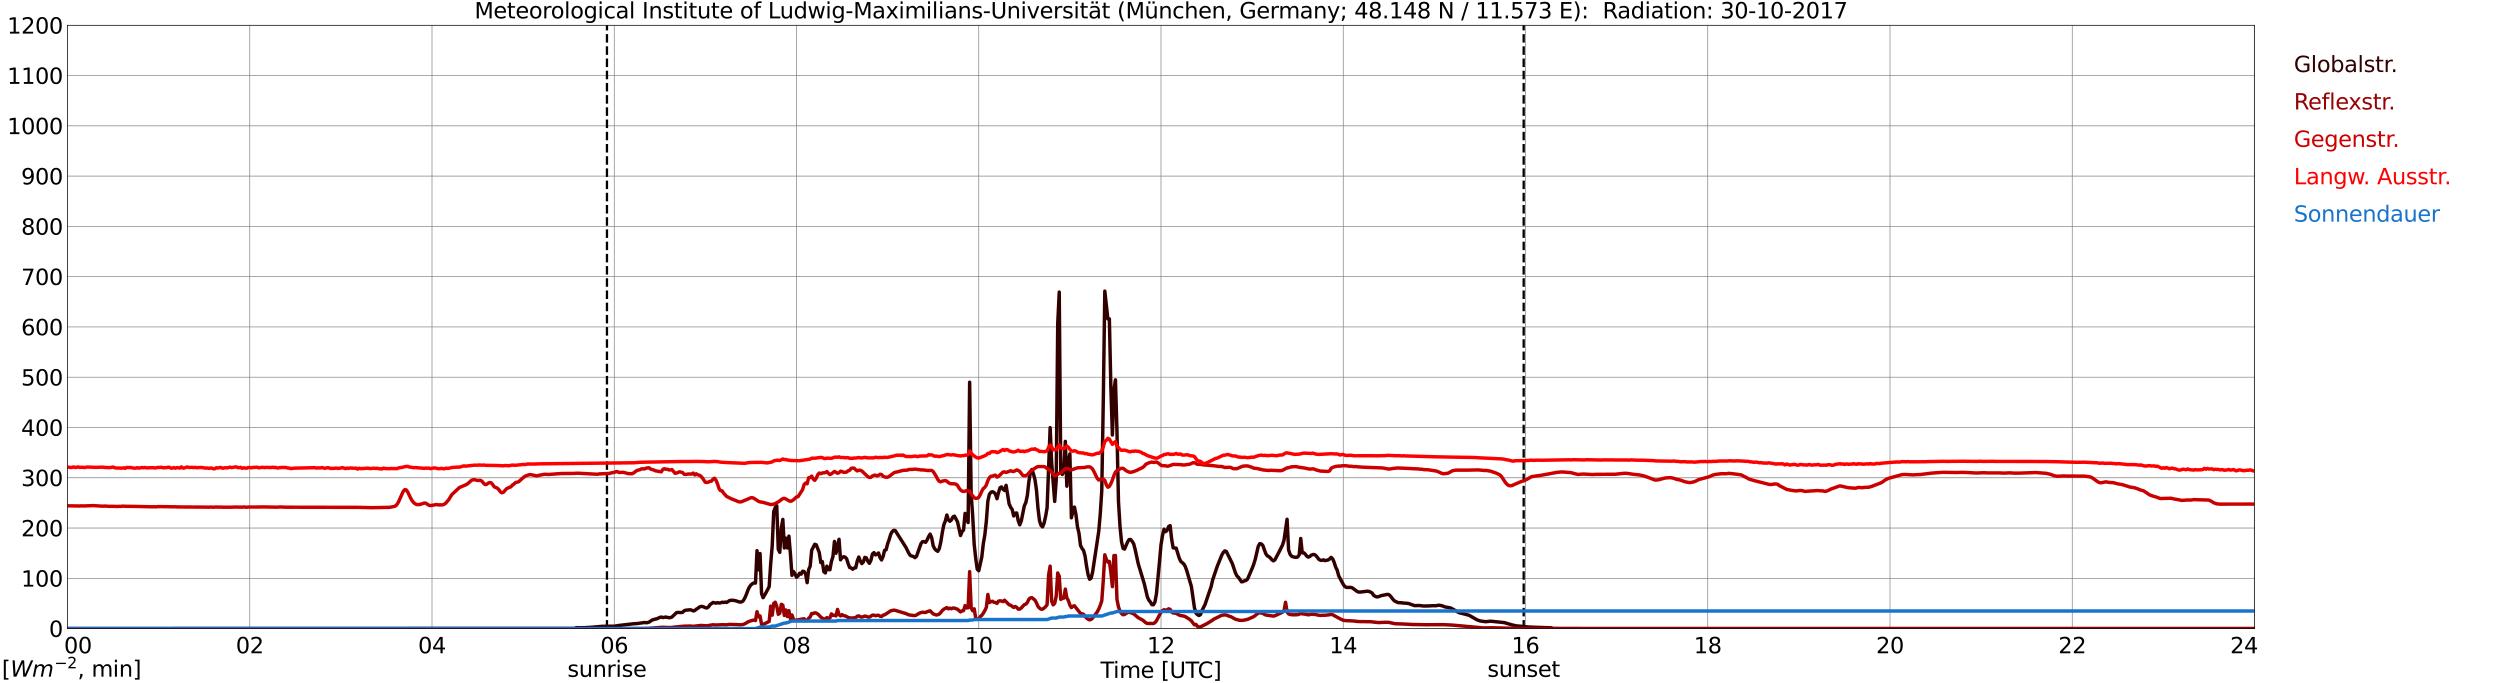 <?xml version="1.0" encoding="utf-8" standalone="no"?>
<!DOCTYPE svg PUBLIC "-//W3C//DTD SVG 1.1//EN"
  "http://www.w3.org/Graphics/SVG/1.1/DTD/svg11.dtd">
<svg xmlns:xlink="http://www.w3.org/1999/xlink" width="1085.4pt" height="296.64pt" viewBox="0 0 1085.4 296.64" xmlns="http://www.w3.org/2000/svg" version="1.1">
 <defs>
  <style type="text/css">*{stroke-linejoin: round; stroke-linecap: butt}</style>
 </defs>
 <g id="figure_1">
  <g id="patch_1">
   <path d="M 0 296.64 
L 1085.4 296.64 
L 1085.4 0 
L 0 0 
z
" style="fill: #ffffff"/>
  </g>
  <g id="axes_1">
   <g id="patch_2">
    <path d="M 29.306 272.909 
L 978.814 272.909 
L 978.814 10.976 
L 29.306 10.976 
z
" style="fill: #ffffff"/>
   </g>
   <g id="patch_3">
    <path d="M 978.814 272.909 
L 978.814 272.909 
L 978.814 10.976 
L 978.814 10.976 
z
" clip-path="url(#p374f24f33c)" style="fill: #d3d3d3; opacity: 0.25; stroke: #d3d3d3; stroke-linejoin: miter"/>
   </g>
   <g id="matplotlib.axis_1">
    <g id="xtick_1">
     <g id="line2d_1">
      <path d="M 29.306 272.909 
L 29.306 10.976 
" clip-path="url(#p374f24f33c)" style="fill: none; stroke: #808080; stroke-width: 0.3; stroke-linecap: square"/>
     </g>
     <g id="line2d_2"/>
     <g id="text_1">
      <!--    00 -->
      <g transform="translate(18.733 283.627) scale(0.095 -0.095)">
       <defs>
        <path id="DejaVuSans-20" transform="scale(0.016)"/>
        <path id="DejaVuSans-30" d="M 2034 4250 
Q 1547 4250 1301 3770 
Q 1056 3291 1056 2328 
Q 1056 1369 1301 889 
Q 1547 409 2034 409 
Q 2525 409 2770 889 
Q 3016 1369 3016 2328 
Q 3016 3291 2770 3770 
Q 2525 4250 2034 4250 
z
M 2034 4750 
Q 2819 4750 3233 4129 
Q 3647 3509 3647 2328 
Q 3647 1150 3233 529 
Q 2819 -91 2034 -91 
Q 1250 -91 836 529 
Q 422 1150 422 2328 
Q 422 3509 836 4129 
Q 1250 4750 2034 4750 
z
" transform="scale(0.016)"/>
       </defs>
       <use xlink:href="#DejaVuSans-20"/>
       <use xlink:href="#DejaVuSans-20" transform="translate(31.787 0)"/>
       <use xlink:href="#DejaVuSans-20" transform="translate(63.574 0)"/>
       <use xlink:href="#DejaVuSans-30" transform="translate(95.361 0)"/>
       <use xlink:href="#DejaVuSans-30" transform="translate(158.984 0)"/>
      </g>
     </g>
    </g>
    <g id="xtick_2">
     <g id="line2d_3">
      <path d="M 108.431 272.909 
L 108.431 10.976 
" clip-path="url(#p374f24f33c)" style="fill: none; stroke: #808080; stroke-width: 0.3; stroke-linecap: square"/>
     </g>
     <g id="line2d_4"/>
     <g id="text_2">
      <!-- 02 -->
      <g transform="translate(102.387 283.627) scale(0.095 -0.095)">
       <defs>
        <path id="DejaVuSans-32" d="M 1228 531 
L 3431 531 
L 3431 0 
L 469 0 
L 469 531 
Q 828 903 1448 1529 
Q 2069 2156 2228 2338 
Q 2531 2678 2651 2914 
Q 2772 3150 2772 3378 
Q 2772 3750 2511 3984 
Q 2250 4219 1831 4219 
Q 1534 4219 1204 4116 
Q 875 4013 500 3803 
L 500 4441 
Q 881 4594 1212 4672 
Q 1544 4750 1819 4750 
Q 2544 4750 2975 4387 
Q 3406 4025 3406 3419 
Q 3406 3131 3298 2873 
Q 3191 2616 2906 2266 
Q 2828 2175 2409 1742 
Q 1991 1309 1228 531 
z
" transform="scale(0.016)"/>
       </defs>
       <use xlink:href="#DejaVuSans-30"/>
       <use xlink:href="#DejaVuSans-32" transform="translate(63.623 0)"/>
      </g>
     </g>
    </g>
    <g id="xtick_3">
     <g id="line2d_5">
      <path d="M 187.557 272.909 
L 187.557 10.976 
" clip-path="url(#p374f24f33c)" style="fill: none; stroke: #808080; stroke-width: 0.3; stroke-linecap: square"/>
     </g>
     <g id="line2d_6"/>
     <g id="text_3">
      <!-- 04 -->
      <g transform="translate(181.513 283.627) scale(0.095 -0.095)">
       <defs>
        <path id="DejaVuSans-34" d="M 2419 4116 
L 825 1625 
L 2419 1625 
L 2419 4116 
z
M 2253 4666 
L 3047 4666 
L 3047 1625 
L 3713 1625 
L 3713 1100 
L 3047 1100 
L 3047 0 
L 2419 0 
L 2419 1100 
L 313 1100 
L 313 1709 
L 2253 4666 
z
" transform="scale(0.016)"/>
       </defs>
       <use xlink:href="#DejaVuSans-30"/>
       <use xlink:href="#DejaVuSans-34" transform="translate(63.623 0)"/>
      </g>
     </g>
    </g>
    <g id="xtick_4">
     <g id="line2d_7">
      <path d="M 266.683 272.909 
L 266.683 10.976 
" clip-path="url(#p374f24f33c)" style="fill: none; stroke: #808080; stroke-width: 0.3; stroke-linecap: square"/>
     </g>
     <g id="line2d_8"/>
     <g id="text_4">
      <!-- 06 -->
      <g transform="translate(260.638 283.627) scale(0.095 -0.095)">
       <defs>
        <path id="DejaVuSans-36" d="M 2113 2584 
Q 1688 2584 1439 2293 
Q 1191 2003 1191 1497 
Q 1191 994 1439 701 
Q 1688 409 2113 409 
Q 2538 409 2786 701 
Q 3034 994 3034 1497 
Q 3034 2003 2786 2293 
Q 2538 2584 2113 2584 
z
M 3366 4563 
L 3366 3988 
Q 3128 4100 2886 4159 
Q 2644 4219 2406 4219 
Q 1781 4219 1451 3797 
Q 1122 3375 1075 2522 
Q 1259 2794 1537 2939 
Q 1816 3084 2150 3084 
Q 2853 3084 3261 2657 
Q 3669 2231 3669 1497 
Q 3669 778 3244 343 
Q 2819 -91 2113 -91 
Q 1303 -91 875 529 
Q 447 1150 447 2328 
Q 447 3434 972 4092 
Q 1497 4750 2381 4750 
Q 2619 4750 2861 4703 
Q 3103 4656 3366 4563 
z
" transform="scale(0.016)"/>
       </defs>
       <use xlink:href="#DejaVuSans-30"/>
       <use xlink:href="#DejaVuSans-36" transform="translate(63.623 0)"/>
      </g>
     </g>
    </g>
    <g id="xtick_5">
     <g id="line2d_9">
      <path d="M 345.808 272.909 
L 345.808 10.976 
" clip-path="url(#p374f24f33c)" style="fill: none; stroke: #808080; stroke-width: 0.3; stroke-linecap: square"/>
     </g>
     <g id="line2d_10"/>
     <g id="text_5">
      <!-- 08 -->
      <g transform="translate(339.764 283.627) scale(0.095 -0.095)">
       <defs>
        <path id="DejaVuSans-38" d="M 2034 2216 
Q 1584 2216 1326 1975 
Q 1069 1734 1069 1313 
Q 1069 891 1326 650 
Q 1584 409 2034 409 
Q 2484 409 2743 651 
Q 3003 894 3003 1313 
Q 3003 1734 2745 1975 
Q 2488 2216 2034 2216 
z
M 1403 2484 
Q 997 2584 770 2862 
Q 544 3141 544 3541 
Q 544 4100 942 4425 
Q 1341 4750 2034 4750 
Q 2731 4750 3128 4425 
Q 3525 4100 3525 3541 
Q 3525 3141 3298 2862 
Q 3072 2584 2669 2484 
Q 3125 2378 3379 2068 
Q 3634 1759 3634 1313 
Q 3634 634 3220 271 
Q 2806 -91 2034 -91 
Q 1263 -91 848 271 
Q 434 634 434 1313 
Q 434 1759 690 2068 
Q 947 2378 1403 2484 
z
M 1172 3481 
Q 1172 3119 1398 2916 
Q 1625 2713 2034 2713 
Q 2441 2713 2670 2916 
Q 2900 3119 2900 3481 
Q 2900 3844 2670 4047 
Q 2441 4250 2034 4250 
Q 1625 4250 1398 4047 
Q 1172 3844 1172 3481 
z
" transform="scale(0.016)"/>
       </defs>
       <use xlink:href="#DejaVuSans-30"/>
       <use xlink:href="#DejaVuSans-38" transform="translate(63.623 0)"/>
      </g>
     </g>
    </g>
    <g id="xtick_6">
     <g id="line2d_11">
      <path d="M 424.934 272.909 
L 424.934 10.976 
" clip-path="url(#p374f24f33c)" style="fill: none; stroke: #808080; stroke-width: 0.3; stroke-linecap: square"/>
     </g>
     <g id="line2d_12"/>
     <g id="text_6">
      <!-- 10 -->
      <g transform="translate(418.89 283.627) scale(0.095 -0.095)">
       <defs>
        <path id="DejaVuSans-31" d="M 794 531 
L 1825 531 
L 1825 4091 
L 703 3866 
L 703 4441 
L 1819 4666 
L 2450 4666 
L 2450 531 
L 3481 531 
L 3481 0 
L 794 0 
L 794 531 
z
" transform="scale(0.016)"/>
       </defs>
       <use xlink:href="#DejaVuSans-31"/>
       <use xlink:href="#DejaVuSans-30" transform="translate(63.623 0)"/>
      </g>
     </g>
    </g>
    <g id="xtick_7">
     <g id="line2d_13">
      <path d="M 504.06 272.909 
L 504.06 10.976 
" clip-path="url(#p374f24f33c)" style="fill: none; stroke: #808080; stroke-width: 0.3; stroke-linecap: square"/>
     </g>
     <g id="line2d_14"/>
     <g id="text_7">
      <!-- 12 -->
      <g transform="translate(498.015 283.627) scale(0.095 -0.095)">
       <use xlink:href="#DejaVuSans-31"/>
       <use xlink:href="#DejaVuSans-32" transform="translate(63.623 0)"/>
      </g>
     </g>
    </g>
    <g id="xtick_8">
     <g id="line2d_15">
      <path d="M 583.185 272.909 
L 583.185 10.976 
" clip-path="url(#p374f24f33c)" style="fill: none; stroke: #808080; stroke-width: 0.3; stroke-linecap: square"/>
     </g>
     <g id="line2d_16"/>
     <g id="text_8">
      <!-- 14 -->
      <g transform="translate(577.141 283.627) scale(0.095 -0.095)">
       <use xlink:href="#DejaVuSans-31"/>
       <use xlink:href="#DejaVuSans-34" transform="translate(63.623 0)"/>
      </g>
     </g>
    </g>
    <g id="xtick_9">
     <g id="line2d_17">
      <path d="M 662.311 272.909 
L 662.311 10.976 
" clip-path="url(#p374f24f33c)" style="fill: none; stroke: #808080; stroke-width: 0.3; stroke-linecap: square"/>
     </g>
     <g id="line2d_18"/>
     <g id="text_9">
      <!-- 16 -->
      <g transform="translate(656.267 283.627) scale(0.095 -0.095)">
       <use xlink:href="#DejaVuSans-31"/>
       <use xlink:href="#DejaVuSans-36" transform="translate(63.623 0)"/>
      </g>
     </g>
    </g>
    <g id="xtick_10">
     <g id="line2d_19">
      <path d="M 741.437 272.909 
L 741.437 10.976 
" clip-path="url(#p374f24f33c)" style="fill: none; stroke: #808080; stroke-width: 0.3; stroke-linecap: square"/>
     </g>
     <g id="line2d_20"/>
     <g id="text_10">
      <!-- 18 -->
      <g transform="translate(735.392 283.627) scale(0.095 -0.095)">
       <use xlink:href="#DejaVuSans-31"/>
       <use xlink:href="#DejaVuSans-38" transform="translate(63.623 0)"/>
      </g>
     </g>
    </g>
    <g id="xtick_11">
     <g id="line2d_21">
      <path d="M 820.562 272.909 
L 820.562 10.976 
" clip-path="url(#p374f24f33c)" style="fill: none; stroke: #808080; stroke-width: 0.3; stroke-linecap: square"/>
     </g>
     <g id="line2d_22"/>
     <g id="text_11">
      <!-- 20 -->
      <g transform="translate(814.518 283.627) scale(0.095 -0.095)">
       <use xlink:href="#DejaVuSans-32"/>
       <use xlink:href="#DejaVuSans-30" transform="translate(63.623 0)"/>
      </g>
     </g>
    </g>
    <g id="xtick_12">
     <g id="line2d_23">
      <path d="M 899.688 272.909 
L 899.688 10.976 
" clip-path="url(#p374f24f33c)" style="fill: none; stroke: #808080; stroke-width: 0.3; stroke-linecap: square"/>
     </g>
     <g id="line2d_24"/>
     <g id="text_12">
      <!-- 22 -->
      <g transform="translate(893.644 283.627) scale(0.095 -0.095)">
       <use xlink:href="#DejaVuSans-32"/>
       <use xlink:href="#DejaVuSans-32" transform="translate(63.623 0)"/>
      </g>
     </g>
    </g>
    <g id="xtick_13">
     <g id="line2d_25">
      <path d="M 978.814 272.909 
L 978.814 10.976 
" clip-path="url(#p374f24f33c)" style="fill: none; stroke: #808080; stroke-width: 0.3; stroke-linecap: square"/>
     </g>
     <g id="line2d_26"/>
     <g id="text_13">
      <!-- 24    -->
      <g transform="translate(968.241 283.627) scale(0.095 -0.095)">
       <use xlink:href="#DejaVuSans-32"/>
       <use xlink:href="#DejaVuSans-34" transform="translate(63.623 0)"/>
       <use xlink:href="#DejaVuSans-20" transform="translate(127.246 0)"/>
       <use xlink:href="#DejaVuSans-20" transform="translate(159.033 0)"/>
       <use xlink:href="#DejaVuSans-20" transform="translate(190.82 0)"/>
      </g>
     </g>
    </g>
    <g id="text_14">
     <!-- Time [UTC] -->
     <g transform="translate(477.806 294.322) scale(0.095 -0.095)">
      <defs>
       <path id="DejaVuSans-54" d="M -19 4666 
L 3928 4666 
L 3928 4134 
L 2272 4134 
L 2272 0 
L 1638 0 
L 1638 4134 
L -19 4134 
L -19 4666 
z
" transform="scale(0.016)"/>
       <path id="DejaVuSans-69" d="M 603 3500 
L 1178 3500 
L 1178 0 
L 603 0 
L 603 3500 
z
M 603 4863 
L 1178 4863 
L 1178 4134 
L 603 4134 
L 603 4863 
z
" transform="scale(0.016)"/>
       <path id="DejaVuSans-6d" d="M 3328 2828 
Q 3544 3216 3844 3400 
Q 4144 3584 4550 3584 
Q 5097 3584 5394 3201 
Q 5691 2819 5691 2113 
L 5691 0 
L 5113 0 
L 5113 2094 
Q 5113 2597 4934 2840 
Q 4756 3084 4391 3084 
Q 3944 3084 3684 2787 
Q 3425 2491 3425 1978 
L 3425 0 
L 2847 0 
L 2847 2094 
Q 2847 2600 2669 2842 
Q 2491 3084 2119 3084 
Q 1678 3084 1418 2786 
Q 1159 2488 1159 1978 
L 1159 0 
L 581 0 
L 581 3500 
L 1159 3500 
L 1159 2956 
Q 1356 3278 1631 3431 
Q 1906 3584 2284 3584 
Q 2666 3584 2933 3390 
Q 3200 3197 3328 2828 
z
" transform="scale(0.016)"/>
       <path id="DejaVuSans-65" d="M 3597 1894 
L 3597 1613 
L 953 1613 
Q 991 1019 1311 708 
Q 1631 397 2203 397 
Q 2534 397 2845 478 
Q 3156 559 3463 722 
L 3463 178 
Q 3153 47 2828 -22 
Q 2503 -91 2169 -91 
Q 1331 -91 842 396 
Q 353 884 353 1716 
Q 353 2575 817 3079 
Q 1281 3584 2069 3584 
Q 2775 3584 3186 3129 
Q 3597 2675 3597 1894 
z
M 3022 2063 
Q 3016 2534 2758 2815 
Q 2500 3097 2075 3097 
Q 1594 3097 1305 2825 
Q 1016 2553 972 2059 
L 3022 2063 
z
" transform="scale(0.016)"/>
       <path id="DejaVuSans-5b" d="M 550 4863 
L 1875 4863 
L 1875 4416 
L 1125 4416 
L 1125 -397 
L 1875 -397 
L 1875 -844 
L 550 -844 
L 550 4863 
z
" transform="scale(0.016)"/>
       <path id="DejaVuSans-55" d="M 556 4666 
L 1191 4666 
L 1191 1831 
Q 1191 1081 1462 751 
Q 1734 422 2344 422 
Q 2950 422 3222 751 
Q 3494 1081 3494 1831 
L 3494 4666 
L 4128 4666 
L 4128 1753 
Q 4128 841 3676 375 
Q 3225 -91 2344 -91 
Q 1459 -91 1007 375 
Q 556 841 556 1753 
L 556 4666 
z
" transform="scale(0.016)"/>
       <path id="DejaVuSans-43" d="M 4122 4306 
L 4122 3641 
Q 3803 3938 3442 4084 
Q 3081 4231 2675 4231 
Q 1875 4231 1450 3742 
Q 1025 3253 1025 2328 
Q 1025 1406 1450 917 
Q 1875 428 2675 428 
Q 3081 428 3442 575 
Q 3803 722 4122 1019 
L 4122 359 
Q 3791 134 3420 21 
Q 3050 -91 2638 -91 
Q 1578 -91 968 557 
Q 359 1206 359 2328 
Q 359 3453 968 4101 
Q 1578 4750 2638 4750 
Q 3056 4750 3426 4639 
Q 3797 4528 4122 4306 
z
" transform="scale(0.016)"/>
       <path id="DejaVuSans-5d" d="M 1947 4863 
L 1947 -844 
L 622 -844 
L 622 -397 
L 1369 -397 
L 1369 4416 
L 622 4416 
L 622 4863 
L 1947 4863 
z
" transform="scale(0.016)"/>
      </defs>
      <use xlink:href="#DejaVuSans-54"/>
      <use xlink:href="#DejaVuSans-69" transform="translate(57.959 0)"/>
      <use xlink:href="#DejaVuSans-6d" transform="translate(85.742 0)"/>
      <use xlink:href="#DejaVuSans-65" transform="translate(183.154 0)"/>
      <use xlink:href="#DejaVuSans-20" transform="translate(244.678 0)"/>
      <use xlink:href="#DejaVuSans-5b" transform="translate(276.465 0)"/>
      <use xlink:href="#DejaVuSans-55" transform="translate(315.479 0)"/>
      <use xlink:href="#DejaVuSans-54" transform="translate(388.672 0)"/>
      <use xlink:href="#DejaVuSans-43" transform="translate(443.881 0)"/>
      <use xlink:href="#DejaVuSans-5d" transform="translate(513.705 0)"/>
     </g>
    </g>
   </g>
   <g id="matplotlib.axis_2">
    <g id="ytick_1">
     <g id="line2d_27">
      <path d="M 29.306 272.909 
L 978.814 272.909 
" clip-path="url(#p374f24f33c)" style="fill: none; stroke: #808080; stroke-width: 0.3; stroke-linecap: square"/>
     </g>
     <g id="line2d_28"/>
     <g id="text_15">
      <!-- 0 -->
      <g transform="translate(21.261 276.518) scale(0.095 -0.095)">
       <use xlink:href="#DejaVuSans-30"/>
      </g>
     </g>
    </g>
    <g id="ytick_2">
     <g id="line2d_29">
      <path d="M 29.306 251.081 
L 978.814 251.081 
" clip-path="url(#p374f24f33c)" style="fill: none; stroke: #808080; stroke-width: 0.3; stroke-linecap: square"/>
     </g>
     <g id="line2d_30"/>
     <g id="text_16">
      <!-- 100 -->
      <g transform="translate(9.173 254.69) scale(0.095 -0.095)">
       <use xlink:href="#DejaVuSans-31"/>
       <use xlink:href="#DejaVuSans-30" transform="translate(63.623 0)"/>
       <use xlink:href="#DejaVuSans-30" transform="translate(127.246 0)"/>
      </g>
     </g>
    </g>
    <g id="ytick_3">
     <g id="line2d_31">
      <path d="M 29.306 229.253 
L 978.814 229.253 
" clip-path="url(#p374f24f33c)" style="fill: none; stroke: #808080; stroke-width: 0.3; stroke-linecap: square"/>
     </g>
     <g id="line2d_32"/>
     <g id="text_17">
      <!-- 200 -->
      <g transform="translate(9.173 232.863) scale(0.095 -0.095)">
       <use xlink:href="#DejaVuSans-32"/>
       <use xlink:href="#DejaVuSans-30" transform="translate(63.623 0)"/>
       <use xlink:href="#DejaVuSans-30" transform="translate(127.246 0)"/>
      </g>
     </g>
    </g>
    <g id="ytick_4">
     <g id="line2d_33">
      <path d="M 29.306 207.426 
L 978.814 207.426 
" clip-path="url(#p374f24f33c)" style="fill: none; stroke: #808080; stroke-width: 0.3; stroke-linecap: square"/>
     </g>
     <g id="line2d_34"/>
     <g id="text_18">
      <!-- 300 -->
      <g transform="translate(9.173 211.035) scale(0.095 -0.095)">
       <defs>
        <path id="DejaVuSans-33" d="M 2597 2516 
Q 3050 2419 3304 2112 
Q 3559 1806 3559 1356 
Q 3559 666 3084 287 
Q 2609 -91 1734 -91 
Q 1441 -91 1130 -33 
Q 819 25 488 141 
L 488 750 
Q 750 597 1062 519 
Q 1375 441 1716 441 
Q 2309 441 2620 675 
Q 2931 909 2931 1356 
Q 2931 1769 2642 2001 
Q 2353 2234 1838 2234 
L 1294 2234 
L 1294 2753 
L 1863 2753 
Q 2328 2753 2575 2939 
Q 2822 3125 2822 3475 
Q 2822 3834 2567 4026 
Q 2313 4219 1838 4219 
Q 1578 4219 1281 4162 
Q 984 4106 628 3988 
L 628 4550 
Q 988 4650 1302 4700 
Q 1616 4750 1894 4750 
Q 2613 4750 3031 4423 
Q 3450 4097 3450 3541 
Q 3450 3153 3228 2886 
Q 3006 2619 2597 2516 
z
" transform="scale(0.016)"/>
       </defs>
       <use xlink:href="#DejaVuSans-33"/>
       <use xlink:href="#DejaVuSans-30" transform="translate(63.623 0)"/>
       <use xlink:href="#DejaVuSans-30" transform="translate(127.246 0)"/>
      </g>
     </g>
    </g>
    <g id="ytick_5">
     <g id="line2d_35">
      <path d="M 29.306 185.598 
L 978.814 185.598 
" clip-path="url(#p374f24f33c)" style="fill: none; stroke: #808080; stroke-width: 0.3; stroke-linecap: square"/>
     </g>
     <g id="line2d_36"/>
     <g id="text_19">
      <!-- 400 -->
      <g transform="translate(9.173 189.207) scale(0.095 -0.095)">
       <use xlink:href="#DejaVuSans-34"/>
       <use xlink:href="#DejaVuSans-30" transform="translate(63.623 0)"/>
       <use xlink:href="#DejaVuSans-30" transform="translate(127.246 0)"/>
      </g>
     </g>
    </g>
    <g id="ytick_6">
     <g id="line2d_37">
      <path d="M 29.306 163.77 
L 978.814 163.77 
" clip-path="url(#p374f24f33c)" style="fill: none; stroke: #808080; stroke-width: 0.3; stroke-linecap: square"/>
     </g>
     <g id="line2d_38"/>
     <g id="text_20">
      <!-- 500 -->
      <g transform="translate(9.173 167.379) scale(0.095 -0.095)">
       <defs>
        <path id="DejaVuSans-35" d="M 691 4666 
L 3169 4666 
L 3169 4134 
L 1269 4134 
L 1269 2991 
Q 1406 3038 1543 3061 
Q 1681 3084 1819 3084 
Q 2600 3084 3056 2656 
Q 3513 2228 3513 1497 
Q 3513 744 3044 326 
Q 2575 -91 1722 -91 
Q 1428 -91 1123 -41 
Q 819 9 494 109 
L 494 744 
Q 775 591 1075 516 
Q 1375 441 1709 441 
Q 2250 441 2565 725 
Q 2881 1009 2881 1497 
Q 2881 1984 2565 2268 
Q 2250 2553 1709 2553 
Q 1456 2553 1204 2497 
Q 953 2441 691 2322 
L 691 4666 
z
" transform="scale(0.016)"/>
       </defs>
       <use xlink:href="#DejaVuSans-35"/>
       <use xlink:href="#DejaVuSans-30" transform="translate(63.623 0)"/>
       <use xlink:href="#DejaVuSans-30" transform="translate(127.246 0)"/>
      </g>
     </g>
    </g>
    <g id="ytick_7">
     <g id="line2d_39">
      <path d="M 29.306 141.942 
L 978.814 141.942 
" clip-path="url(#p374f24f33c)" style="fill: none; stroke: #808080; stroke-width: 0.3; stroke-linecap: square"/>
     </g>
     <g id="line2d_40"/>
     <g id="text_21">
      <!-- 600 -->
      <g transform="translate(9.173 145.551) scale(0.095 -0.095)">
       <use xlink:href="#DejaVuSans-36"/>
       <use xlink:href="#DejaVuSans-30" transform="translate(63.623 0)"/>
       <use xlink:href="#DejaVuSans-30" transform="translate(127.246 0)"/>
      </g>
     </g>
    </g>
    <g id="ytick_8">
     <g id="line2d_41">
      <path d="M 29.306 120.114 
L 978.814 120.114 
" clip-path="url(#p374f24f33c)" style="fill: none; stroke: #808080; stroke-width: 0.3; stroke-linecap: square"/>
     </g>
     <g id="line2d_42"/>
     <g id="text_22">
      <!-- 700 -->
      <g transform="translate(9.173 123.724) scale(0.095 -0.095)">
       <defs>
        <path id="DejaVuSans-37" d="M 525 4666 
L 3525 4666 
L 3525 4397 
L 1831 0 
L 1172 0 
L 2766 4134 
L 525 4134 
L 525 4666 
z
" transform="scale(0.016)"/>
       </defs>
       <use xlink:href="#DejaVuSans-37"/>
       <use xlink:href="#DejaVuSans-30" transform="translate(63.623 0)"/>
       <use xlink:href="#DejaVuSans-30" transform="translate(127.246 0)"/>
      </g>
     </g>
    </g>
    <g id="ytick_9">
     <g id="line2d_43">
      <path d="M 29.306 98.287 
L 978.814 98.287 
" clip-path="url(#p374f24f33c)" style="fill: none; stroke: #808080; stroke-width: 0.3; stroke-linecap: square"/>
     </g>
     <g id="line2d_44"/>
     <g id="text_23">
      <!-- 800 -->
      <g transform="translate(9.173 101.896) scale(0.095 -0.095)">
       <use xlink:href="#DejaVuSans-38"/>
       <use xlink:href="#DejaVuSans-30" transform="translate(63.623 0)"/>
       <use xlink:href="#DejaVuSans-30" transform="translate(127.246 0)"/>
      </g>
     </g>
    </g>
    <g id="ytick_10">
     <g id="line2d_45">
      <path d="M 29.306 76.459 
L 978.814 76.459 
" clip-path="url(#p374f24f33c)" style="fill: none; stroke: #808080; stroke-width: 0.3; stroke-linecap: square"/>
     </g>
     <g id="line2d_46"/>
     <g id="text_24">
      <!-- 900 -->
      <g transform="translate(9.173 80.068) scale(0.095 -0.095)">
       <defs>
        <path id="DejaVuSans-39" d="M 703 97 
L 703 672 
Q 941 559 1184 500 
Q 1428 441 1663 441 
Q 2288 441 2617 861 
Q 2947 1281 2994 2138 
Q 2813 1869 2534 1725 
Q 2256 1581 1919 1581 
Q 1219 1581 811 2004 
Q 403 2428 403 3163 
Q 403 3881 828 4315 
Q 1253 4750 1959 4750 
Q 2769 4750 3195 4129 
Q 3622 3509 3622 2328 
Q 3622 1225 3098 567 
Q 2575 -91 1691 -91 
Q 1453 -91 1209 -44 
Q 966 3 703 97 
z
M 1959 2075 
Q 2384 2075 2632 2365 
Q 2881 2656 2881 3163 
Q 2881 3666 2632 3958 
Q 2384 4250 1959 4250 
Q 1534 4250 1286 3958 
Q 1038 3666 1038 3163 
Q 1038 2656 1286 2365 
Q 1534 2075 1959 2075 
z
" transform="scale(0.016)"/>
       </defs>
       <use xlink:href="#DejaVuSans-39"/>
       <use xlink:href="#DejaVuSans-30" transform="translate(63.623 0)"/>
       <use xlink:href="#DejaVuSans-30" transform="translate(127.246 0)"/>
      </g>
     </g>
    </g>
    <g id="ytick_11">
     <g id="line2d_47">
      <path d="M 29.306 54.631 
L 978.814 54.631 
" clip-path="url(#p374f24f33c)" style="fill: none; stroke: #808080; stroke-width: 0.3; stroke-linecap: square"/>
     </g>
     <g id="line2d_48"/>
     <g id="text_25">
      <!-- 1000 -->
      <g transform="translate(3.128 58.24) scale(0.095 -0.095)">
       <use xlink:href="#DejaVuSans-31"/>
       <use xlink:href="#DejaVuSans-30" transform="translate(63.623 0)"/>
       <use xlink:href="#DejaVuSans-30" transform="translate(127.246 0)"/>
       <use xlink:href="#DejaVuSans-30" transform="translate(190.869 0)"/>
      </g>
     </g>
    </g>
    <g id="ytick_12">
     <g id="line2d_49">
      <path d="M 29.306 32.803 
L 978.814 32.803 
" clip-path="url(#p374f24f33c)" style="fill: none; stroke: #808080; stroke-width: 0.3; stroke-linecap: square"/>
     </g>
     <g id="line2d_50"/>
     <g id="text_26">
      <!-- 1100 -->
      <g transform="translate(3.128 36.413) scale(0.095 -0.095)">
       <use xlink:href="#DejaVuSans-31"/>
       <use xlink:href="#DejaVuSans-31" transform="translate(63.623 0)"/>
       <use xlink:href="#DejaVuSans-30" transform="translate(127.246 0)"/>
       <use xlink:href="#DejaVuSans-30" transform="translate(190.869 0)"/>
      </g>
     </g>
    </g>
    <g id="ytick_13">
     <g id="line2d_51">
      <path d="M 29.306 10.976 
L 978.814 10.976 
" clip-path="url(#p374f24f33c)" style="fill: none; stroke: #808080; stroke-width: 0.3; stroke-linecap: square"/>
     </g>
     <g id="line2d_52"/>
     <g id="text_27">
      <!-- 1200 -->
      <g transform="translate(3.128 14.585) scale(0.095 -0.095)">
       <use xlink:href="#DejaVuSans-31"/>
       <use xlink:href="#DejaVuSans-32" transform="translate(63.623 0)"/>
       <use xlink:href="#DejaVuSans-30" transform="translate(127.246 0)"/>
       <use xlink:href="#DejaVuSans-30" transform="translate(190.869 0)"/>
      </g>
     </g>
    </g>
   </g>
   <g id="line2d_53">
    <path d="M 263.518 272.909 
L 263.518 10.976 
" clip-path="url(#p374f24f33c)" style="fill: none; stroke-dasharray: 3.7,1.6; stroke-dashoffset: 0; stroke: #000000"/>
   </g>
   <g id="line2d_54">
    <path d="M 661.52 272.909 
L 661.52 10.976 
" clip-path="url(#p374f24f33c)" style="fill: none; stroke-dasharray: 3.7,1.6; stroke-dashoffset: 0; stroke: #000000"/>
   </g>
   <g id="line2d_55">
    <path d="M 29.306 272.909 
L 249.539 272.909 
L 250.198 272.507 
L 252.176 272.527 
L 253.495 272.485 
L 254.155 272.527 
L 254.814 272.422 
L 256.133 272.381 
L 261.408 271.935 
L 265.364 271.872 
L 266.023 271.913 
L 267.342 271.787 
L 268.661 271.555 
L 275.255 270.794 
L 276.573 270.73 
L 279.87 270.265 
L 280.53 270.37 
L 281.189 270.285 
L 281.849 270.073 
L 283.167 269.185 
L 284.486 268.783 
L 285.145 268.679 
L 286.464 268.043 
L 287.124 267.895 
L 287.783 268.129 
L 289.102 267.895 
L 290.42 268.192 
L 291.08 268.129 
L 291.739 267.895 
L 293.717 265.97 
L 294.377 265.887 
L 295.696 265.95 
L 296.355 265.865 
L 297.014 265.188 
L 297.674 264.935 
L 299.652 264.743 
L 300.311 264.913 
L 300.971 265.252 
L 301.63 265.084 
L 302.289 264.49 
L 302.949 264.13 
L 303.608 263.582 
L 304.267 263.307 
L 304.927 263.307 
L 305.586 263.516 
L 306.246 263.857 
L 306.905 263.962 
L 307.564 263.538 
L 308.224 262.565 
L 309.543 261.571 
L 310.861 261.868 
L 311.521 261.635 
L 312.18 261.805 
L 312.839 261.742 
L 313.499 261.445 
L 314.158 261.593 
L 314.818 261.401 
L 315.477 261.55 
L 316.796 260.705 
L 318.114 260.598 
L 319.433 260.832 
L 320.752 261.275 
L 321.411 261.401 
L 322.071 261.275 
L 322.73 260.768 
L 323.39 259.561 
L 324.049 258.059 
L 324.708 256.241 
L 325.368 254.846 
L 326.027 253.978 
L 326.686 253.386 
L 327.346 253.07 
L 328.005 253.152 
L 328.665 239.089 
L 329.324 247.401 
L 329.983 240.316 
L 330.643 257.743 
L 331.302 259.478 
L 332.621 257.215 
L 333.94 254.698 
L 334.599 244.821 
L 335.258 237.057 
L 335.918 222.105 
L 336.577 220.328 
L 337.236 219.544 
L 337.896 238.476 
L 338.555 239.807 
L 339.215 229.317 
L 339.874 225.51 
L 340.533 237.904 
L 341.193 233.632 
L 341.852 237.904 
L 342.512 232.763 
L 343.171 240.462 
L 343.83 249.791 
L 344.49 248.099 
L 345.149 249.134 
L 345.808 250.594 
L 346.468 250.108 
L 347.127 248.881 
L 347.787 249.282 
L 348.446 248.014 
L 349.105 248.119 
L 349.765 249.197 
L 350.424 252.963 
L 351.083 247.274 
L 351.743 245.836 
L 352.402 238.919 
L 353.721 236.317 
L 354.38 236.528 
L 355.699 239.914 
L 356.359 244.249 
L 357.018 243.825 
L 357.677 248.182 
L 358.337 248.754 
L 358.996 245.814 
L 359.655 247.274 
L 360.315 247.357 
L 360.974 243.762 
L 361.634 241.625 
L 362.293 235.07 
L 362.952 240.187 
L 364.271 234.138 
L 364.93 243.044 
L 365.59 242.156 
L 366.249 241.71 
L 366.909 241.881 
L 367.568 242.577 
L 368.227 244.672 
L 368.887 246.386 
L 369.546 246.576 
L 370.206 247.126 
L 370.865 246.617 
L 371.524 246.491 
L 372.184 243.594 
L 372.843 241.837 
L 373.502 243.529 
L 374.162 244.672 
L 374.821 244.015 
L 375.481 241.985 
L 376.14 242.239 
L 376.799 243.677 
L 377.459 244.565 
L 378.118 243.234 
L 378.777 240.527 
L 379.437 239.934 
L 380.096 240.907 
L 380.756 240.674 
L 381.415 240.082 
L 382.074 242.112 
L 382.734 243.107 
L 383.393 241.625 
L 384.053 238.919 
L 384.712 238.707 
L 385.371 236.105 
L 386.031 234.265 
L 386.69 232.023 
L 387.349 230.818 
L 388.009 230.246 
L 388.668 230.332 
L 393.284 237.607 
L 394.603 240.252 
L 395.262 241.204 
L 396.581 241.625 
L 397.24 242.092 
L 397.899 241.542 
L 399.878 235.959 
L 400.537 235.175 
L 401.196 235.153 
L 401.856 235.45 
L 402.515 234.413 
L 403.175 232.955 
L 403.834 231.897 
L 404.493 233.42 
L 405.153 236.974 
L 405.812 238.283 
L 406.471 238.94 
L 407.131 239.364 
L 407.79 238.22 
L 408.45 235.324 
L 409.109 231.22 
L 409.768 227.837 
L 410.428 226.165 
L 411.087 223.606 
L 411.746 225.7 
L 412.406 226.313 
L 413.065 225.722 
L 413.725 224.41 
L 414.384 224.091 
L 415.703 226.525 
L 417.022 232.488 
L 417.681 230.797 
L 418.34 230.12 
L 419 222.908 
L 419.659 225.235 
L 420.318 226.863 
L 420.978 165.948 
L 421.637 214.616 
L 422.297 223.923 
L 422.956 236.38 
L 423.615 242.346 
L 424.275 247.145 
L 424.934 247.781 
L 426.253 241.859 
L 426.912 236.042 
L 427.572 232.235 
L 428.231 226.25 
L 428.89 217.492 
L 429.55 214.637 
L 430.209 213.727 
L 430.869 213.474 
L 431.528 213.771 
L 432.187 214.511 
L 432.847 216.519 
L 433.506 213.876 
L 434.165 211.761 
L 434.825 211.403 
L 435.484 212.437 
L 436.144 212.946 
L 436.803 210.704 
L 438.122 218.763 
L 438.781 220.243 
L 439.44 221.173 
L 440.1 224.008 
L 440.759 222.801 
L 441.419 222.718 
L 442.078 226.101 
L 442.737 227.856 
L 443.397 226.186 
L 444.716 219.608 
L 445.375 218.169 
L 446.034 215.102 
L 446.694 209.095 
L 447.353 204.992 
L 448.012 203.83 
L 448.672 205.734 
L 449.331 208.165 
L 449.991 212.734 
L 450.65 220.686 
L 451.309 226.038 
L 451.969 228.09 
L 452.628 228.745 
L 453.287 227.158 
L 453.947 224.261 
L 454.606 220.496 
L 455.925 185.661 
L 456.584 200.89 
L 457.903 217.704 
L 458.563 208.419 
L 459.222 140.504 
L 459.881 126.82 
L 460.541 204.845 
L 461.2 205.987 
L 461.859 204.634 
L 462.519 191.624 
L 463.178 211.084 
L 463.838 200.445 
L 464.497 197.062 
L 465.156 224.811 
L 465.816 221.976 
L 466.475 220.158 
L 467.134 223.395 
L 467.794 228.703 
L 468.453 231.517 
L 469.113 236.825 
L 469.772 238.094 
L 470.431 239.004 
L 471.091 241.416 
L 471.75 245.877 
L 472.409 249.536 
L 473.069 251.483 
L 473.728 250.996 
L 474.388 248.246 
L 477.025 230.733 
L 477.685 223.203 
L 478.344 212.987 
L 479.003 174.027 
L 479.663 126.397 
L 480.981 138.452 
L 481.641 138.43 
L 482.3 168.424 
L 482.96 188.854 
L 483.619 169.607 
L 484.278 164.912 
L 484.938 187.163 
L 485.597 217.682 
L 486.256 228.47 
L 486.916 235.153 
L 487.575 238.072 
L 488.235 238.39 
L 489.553 235.28 
L 490.213 234.265 
L 490.872 234.223 
L 491.532 235.027 
L 492.191 236.085 
L 492.85 238.622 
L 494.169 244.736 
L 496.807 253.471 
L 498.125 259.096 
L 498.785 260.578 
L 499.444 261.338 
L 500.103 262.501 
L 500.763 262.565 
L 501.422 261.36 
L 502.082 257.828 
L 503.4 243.952 
L 504.06 236.55 
L 504.719 232.425 
L 505.379 229.782 
L 506.038 230.818 
L 506.697 230.29 
L 507.357 228.618 
L 508.016 228.216 
L 508.675 234.012 
L 509.335 237.862 
L 510.654 237.989 
L 511.972 242.302 
L 512.632 243.721 
L 513.95 244.84 
L 514.61 245.962 
L 515.269 247.844 
L 517.247 254.635 
L 518.566 263.813 
L 519.226 266.162 
L 519.885 266.839 
L 520.544 267.218 
L 521.204 266.839 
L 521.863 265.062 
L 523.182 262.46 
L 524.501 258.546 
L 525.819 254.698 
L 526.479 251.78 
L 528.457 245.941 
L 530.435 241.034 
L 531.094 239.892 
L 531.754 239.194 
L 532.413 239.405 
L 535.051 244.758 
L 536.369 248.691 
L 537.029 250.044 
L 537.688 250.658 
L 539.007 252.602 
L 539.666 252.519 
L 540.326 252.159 
L 540.985 252.011 
L 541.644 251.398 
L 543.623 246.788 
L 544.282 245.074 
L 544.941 242.981 
L 546.26 237.268 
L 546.919 236.042 
L 547.579 236.149 
L 548.238 236.74 
L 549.557 240.399 
L 550.216 241.309 
L 550.876 241.669 
L 551.535 242.219 
L 552.195 243.044 
L 552.854 243.487 
L 553.513 243.064 
L 555.491 239.301 
L 556.81 236.655 
L 557.47 234.52 
L 558.788 225.447 
L 559.448 238.729 
L 560.107 240.654 
L 560.766 241.479 
L 561.426 241.774 
L 562.745 242.007 
L 563.404 241.774 
L 564.063 240.907 
L 564.723 233.8 
L 565.382 240.041 
L 566.042 239.997 
L 566.701 240.591 
L 567.36 241.479 
L 568.02 241.881 
L 568.679 241.562 
L 569.338 241.034 
L 569.998 240.759 
L 570.657 240.759 
L 571.317 241.204 
L 572.635 242.874 
L 573.295 243.234 
L 573.954 243.297 
L 574.613 243.064 
L 575.273 243.402 
L 576.592 243.107 
L 577.251 242.706 
L 577.91 241.985 
L 578.57 242.599 
L 579.229 244.122 
L 579.889 246.237 
L 580.548 247.549 
L 581.207 249.981 
L 583.185 253.703 
L 583.845 254.613 
L 584.504 255.014 
L 586.482 255.036 
L 587.142 255.248 
L 589.12 256.728 
L 589.779 257.025 
L 590.439 257.066 
L 593.736 256.665 
L 594.395 256.791 
L 595.054 257.066 
L 595.714 257.468 
L 596.373 258.463 
L 597.032 258.884 
L 597.692 259.159 
L 598.351 259.096 
L 599.67 258.609 
L 602.307 258.059 
L 602.967 258.145 
L 603.626 258.738 
L 604.945 260.43 
L 605.604 261 
L 606.923 261.613 
L 608.901 261.742 
L 609.561 261.868 
L 610.22 261.868 
L 611.539 262.015 
L 614.176 262.947 
L 616.154 262.883 
L 618.133 263.115 
L 620.77 263.051 
L 622.089 262.968 
L 623.408 262.988 
L 624.726 262.735 
L 626.045 262.988 
L 627.364 263.497 
L 629.342 263.857 
L 630.001 264.047 
L 631.98 265.147 
L 633.298 265.95 
L 636.595 266.795 
L 637.914 267.177 
L 641.211 269.08 
L 642.53 269.567 
L 644.508 269.862 
L 645.167 269.905 
L 647.145 269.694 
L 653.08 270.307 
L 656.377 271.28 
L 658.355 271.724 
L 660.333 271.894 
L 663.63 272.21 
L 665.608 272.315 
L 673.521 272.57 
L 674.18 272.909 
L 978.154 272.909 
L 978.154 272.909 
" clip-path="url(#p374f24f33c)" style="fill: none; stroke: #330000; stroke-width: 1.5; stroke-linecap: square"/>
   </g>
   <g id="line2d_56">
    <path d="M 29.306 272.909 
L 281.189 272.837 
L 287.124 272.372 
L 288.442 272.372 
L 289.761 272.435 
L 291.08 272.455 
L 295.036 272.034 
L 297.014 271.863 
L 299.652 271.8 
L 300.971 271.927 
L 302.949 271.695 
L 304.267 271.547 
L 306.905 271.695 
L 309.543 271.25 
L 310.861 271.357 
L 313.499 271.228 
L 315.477 271.272 
L 316.796 271.082 
L 320.093 271.187 
L 321.411 271.272 
L 322.73 271.123 
L 324.049 270.468 
L 324.708 270.001 
L 326.027 269.517 
L 327.346 269.198 
L 328.005 269.41 
L 328.665 265.581 
L 329.324 267.781 
L 329.983 267.421 
L 330.643 271.123 
L 331.302 271.123 
L 333.94 269.811 
L 334.599 263.171 
L 335.258 267.083 
L 335.918 262.028 
L 336.577 261.458 
L 337.236 263.213 
L 337.896 266.703 
L 338.555 266.238 
L 339.215 262.366 
L 339.874 262.768 
L 340.533 267.21 
L 341.193 264.819 
L 341.852 267.675 
L 342.512 265.116 
L 343.171 268.648 
L 343.83 266.998 
L 344.49 268.86 
L 345.149 269.347 
L 346.468 269.113 
L 349.105 268.628 
L 349.765 269.368 
L 350.424 269.388 
L 351.083 268.436 
L 351.743 267.867 
L 352.402 266.343 
L 353.062 266.406 
L 353.721 266.046 
L 354.38 266.195 
L 355.04 266.596 
L 355.699 267.19 
L 356.359 267.95 
L 357.677 268.796 
L 358.337 268.648 
L 358.996 268.142 
L 359.655 268.607 
L 360.315 268.29 
L 360.974 266.533 
L 361.634 267.19 
L 362.293 267.083 
L 362.952 267.402 
L 363.612 264.588 
L 364.271 266.788 
L 364.93 267.402 
L 365.59 266.852 
L 366.249 267.295 
L 366.909 267.402 
L 367.568 267.675 
L 368.227 268.098 
L 369.546 268.353 
L 371.524 268.161 
L 372.184 267.528 
L 372.843 267.402 
L 373.502 267.76 
L 374.162 267.95 
L 375.481 267.485 
L 376.14 267.592 
L 376.799 267.886 
L 377.459 267.95 
L 378.777 267.061 
L 379.437 267.083 
L 380.096 267.336 
L 380.756 267.146 
L 381.415 267.127 
L 382.074 267.528 
L 382.734 267.675 
L 383.393 267.061 
L 384.053 266.956 
L 386.69 265.201 
L 388.009 264.905 
L 388.668 264.99 
L 390.646 265.581 
L 393.284 266.384 
L 394.603 266.956 
L 396.581 267.231 
L 397.24 267.253 
L 397.899 266.998 
L 399.218 266.195 
L 399.878 265.941 
L 400.537 265.815 
L 401.856 265.92 
L 402.515 265.581 
L 403.834 265.201 
L 405.153 266.533 
L 406.471 266.998 
L 407.131 266.893 
L 407.79 266.596 
L 408.45 265.92 
L 409.109 265.053 
L 409.768 264.481 
L 411.087 263.785 
L 411.746 264.333 
L 412.406 264.038 
L 413.065 264.291 
L 413.725 263.975 
L 414.384 264.016 
L 415.703 264.503 
L 417.022 265.666 
L 417.681 265.221 
L 418.34 265.094 
L 419 262.916 
L 419.659 263.931 
L 420.318 263.868 
L 420.978 248.174 
L 421.637 263.868 
L 422.297 265.18 
L 422.956 264.333 
L 423.615 268.353 
L 424.275 268.796 
L 424.934 268.818 
L 425.593 267.696 
L 426.253 267.146 
L 426.912 266.238 
L 427.572 265.094 
L 428.231 263.719 
L 428.89 258.094 
L 429.55 261.604 
L 430.209 261.224 
L 430.869 261.034 
L 431.528 261.499 
L 432.187 261.563 
L 432.847 261.964 
L 433.506 260.991 
L 434.165 260.845 
L 434.825 260.949 
L 435.484 261.203 
L 436.144 260.589 
L 437.462 261.901 
L 438.122 262.6 
L 438.781 262.748 
L 440.1 263.741 
L 440.759 263.318 
L 441.419 263.678 
L 442.078 264.481 
L 442.737 264.461 
L 443.397 263.953 
L 444.716 262.514 
L 445.375 262.303 
L 446.034 261.563 
L 446.694 260.168 
L 447.353 259.596 
L 448.012 259.469 
L 449.331 260.548 
L 449.991 261.753 
L 450.65 263.276 
L 451.309 264.016 
L 451.969 264.481 
L 452.628 264.481 
L 453.287 264.016 
L 453.947 263.403 
L 454.606 262.558 
L 455.266 249.612 
L 455.925 245.783 
L 456.584 261.013 
L 457.244 262.6 
L 457.903 261.986 
L 458.563 258.834 
L 459.222 248.767 
L 459.881 250.206 
L 460.541 260.231 
L 461.2 259.786 
L 461.859 259.659 
L 462.519 255.767 
L 463.178 259.555 
L 463.838 260.759 
L 464.497 262.726 
L 465.156 263.804 
L 465.816 263.191 
L 466.475 263.023 
L 469.113 266.321 
L 470.431 266.681 
L 471.75 268.353 
L 472.409 268.818 
L 473.069 269.135 
L 473.728 268.903 
L 474.388 268.31 
L 476.366 265.688 
L 477.025 264.44 
L 477.685 262.833 
L 478.344 260.864 
L 479.003 251.919 
L 479.663 240.877 
L 480.322 242.78 
L 480.981 244.05 
L 481.641 243.775 
L 482.3 248.429 
L 482.96 254.689 
L 483.619 241.215 
L 484.278 241.173 
L 484.938 260.231 
L 485.597 263.466 
L 486.256 265.328 
L 486.916 266.365 
L 487.575 266.893 
L 488.235 266.766 
L 489.553 265.92 
L 490.213 265.834 
L 490.872 266.005 
L 492.191 266.513 
L 494.169 268.183 
L 496.147 269.242 
L 497.466 270.383 
L 498.125 270.678 
L 500.763 270.7 
L 501.422 270.34 
L 502.082 269.517 
L 504.06 265.771 
L 504.719 265.094 
L 505.379 264.715 
L 506.038 264.946 
L 506.697 264.778 
L 507.357 264.333 
L 508.016 264.544 
L 508.675 265.708 
L 509.335 266.109 
L 510.654 266.28 
L 511.972 267.061 
L 512.632 267.273 
L 513.95 267.465 
L 514.61 267.718 
L 516.588 268.967 
L 517.247 269.558 
L 518.566 271.272 
L 519.226 271.082 
L 519.885 271.97 
L 520.544 272.223 
L 521.204 272.18 
L 522.522 271.503 
L 523.841 270.848 
L 525.819 269.643 
L 527.138 268.733 
L 530.435 267.127 
L 531.754 266.956 
L 532.413 267.041 
L 533.732 267.548 
L 534.391 267.74 
L 536.369 268.838 
L 538.348 269.347 
L 539.666 269.325 
L 541.644 268.903 
L 544.282 267.74 
L 545.601 266.723 
L 546.26 266.195 
L 546.919 266.068 
L 547.579 266.109 
L 548.238 266.321 
L 549.557 267.02 
L 552.854 267.485 
L 553.513 267.336 
L 556.81 265.793 
L 557.47 265.18 
L 558.129 261.478 
L 558.788 265.645 
L 559.448 266.555 
L 560.107 266.788 
L 561.426 266.935 
L 563.404 266.871 
L 564.063 266.66 
L 564.723 266.28 
L 565.382 266.533 
L 566.042 266.555 
L 568.02 266.935 
L 569.338 266.681 
L 571.317 266.788 
L 571.976 267.02 
L 573.295 267.19 
L 574.613 267.105 
L 575.273 267.127 
L 577.251 266.893 
L 577.91 266.723 
L 578.57 266.893 
L 581.867 268.692 
L 583.185 269.305 
L 584.504 269.473 
L 587.142 269.558 
L 589.779 269.855 
L 595.054 269.918 
L 598.351 270.298 
L 601.648 270.172 
L 602.967 270.213 
L 605.604 270.785 
L 609.561 270.933 
L 613.517 271.145 
L 615.495 271.165 
L 617.473 271.208 
L 618.792 271.228 
L 626.705 271.208 
L 628.683 271.291 
L 630.661 271.398 
L 643.848 272.603 
L 647.805 272.562 
L 658.355 272.808 
L 690.005 272.909 
L 978.154 272.909 
L 978.154 272.909 
" clip-path="url(#p374f24f33c)" style="fill: none; stroke: #990000; stroke-width: 1.5; stroke-linecap: square"/>
   </g>
   <g id="line2d_57">
    <path d="M 29.306 219.599 
L 34.581 219.68 
L 35.24 219.627 
L 36.559 219.656 
L 40.515 219.503 
L 44.472 219.767 
L 45.79 219.706 
L 47.109 219.83 
L 48.428 219.83 
L 49.747 219.839 
L 50.406 219.904 
L 51.725 219.835 
L 52.384 219.878 
L 53.043 219.747 
L 55.022 219.822 
L 57.659 219.846 
L 66.231 220.035 
L 66.89 219.987 
L 67.55 220.062 
L 68.869 219.937 
L 74.144 220.003 
L 74.803 220.07 
L 75.462 220.009 
L 77.441 220.094 
L 89.969 220.175 
L 90.628 220.214 
L 91.288 220.131 
L 92.606 220.214 
L 93.925 220.11 
L 94.584 220.184 
L 95.903 220.14 
L 96.563 220.214 
L 97.881 220.201 
L 100.519 220.195 
L 102.497 220.134 
L 105.135 220.195 
L 105.794 220.09 
L 107.113 220.232 
L 107.772 220.131 
L 111.069 220.131 
L 114.366 220.088 
L 120.3 220.195 
L 121.619 220.097 
L 124.257 220.21 
L 155.907 220.276 
L 157.226 220.313 
L 158.544 220.337 
L 161.182 220.422 
L 167.116 220.306 
L 169.094 220.269 
L 171.073 219.913 
L 171.732 219.647 
L 172.391 218.972 
L 173.051 217.842 
L 175.029 213.374 
L 175.688 212.616 
L 176.348 212.677 
L 177.007 213.581 
L 178.326 216.36 
L 178.985 217.451 
L 179.645 218.265 
L 180.304 218.761 
L 180.963 219.075 
L 182.282 219.036 
L 184.26 218.385 
L 184.92 218.49 
L 186.238 219.394 
L 186.898 219.496 
L 188.217 219.291 
L 189.535 219.058 
L 190.195 219.189 
L 192.173 219.206 
L 192.832 218.937 
L 193.492 218.459 
L 194.81 216.951 
L 196.129 214.777 
L 199.426 211.688 
L 202.723 210.265 
L 204.042 209.135 
L 204.701 208.532 
L 205.36 208.31 
L 206.02 208.27 
L 207.339 208.595 
L 208.657 208.543 
L 209.317 209.021 
L 209.976 209.831 
L 210.635 210.372 
L 211.295 210.263 
L 211.954 209.768 
L 212.614 209.477 
L 213.273 209.624 
L 213.932 210.414 
L 214.592 211.381 
L 215.91 211.922 
L 216.57 212.581 
L 217.229 213.531 
L 217.889 213.941 
L 218.548 213.74 
L 219.867 212.241 
L 220.526 211.859 
L 221.845 211.344 
L 222.504 210.538 
L 223.164 210.152 
L 223.823 209.512 
L 225.142 209.176 
L 227.12 207.404 
L 227.779 206.891 
L 228.439 206.528 
L 229.757 206.111 
L 230.417 206.063 
L 233.054 206.609 
L 235.033 206.153 
L 236.351 205.913 
L 238.329 205.994 
L 242.286 205.675 
L 243.604 205.601 
L 247.561 205.553 
L 248.88 205.542 
L 250.858 205.446 
L 259.43 205.908 
L 260.089 205.747 
L 264.705 205.54 
L 265.364 205.297 
L 266.683 205.099 
L 267.342 204.815 
L 268.002 204.743 
L 268.661 205.129 
L 270.639 205.057 
L 272.617 205.594 
L 273.936 205.686 
L 274.595 205.599 
L 275.255 205.249 
L 275.914 204.673 
L 276.573 204.25 
L 277.892 203.905 
L 278.552 203.534 
L 279.87 203.573 
L 280.53 203.261 
L 281.189 203.125 
L 281.849 203.11 
L 282.508 203.686 
L 283.827 204.049 
L 284.486 204.387 
L 287.124 204.863 
L 287.783 203.774 
L 288.442 203.501 
L 289.102 203.726 
L 289.761 203.71 
L 290.42 204.02 
L 291.08 204.031 
L 291.739 203.857 
L 293.058 205.478 
L 293.717 205.402 
L 295.036 204.824 
L 296.355 205.142 
L 297.014 205.906 
L 297.674 206.005 
L 298.992 205.775 
L 300.311 205.832 
L 300.971 205.398 
L 301.63 206.199 
L 302.289 205.703 
L 302.949 206.149 
L 303.608 206.314 
L 304.267 206.716 
L 304.927 207.478 
L 306.246 209.392 
L 306.905 209.46 
L 307.564 209.32 
L 308.224 208.967 
L 308.883 208.901 
L 309.543 208.087 
L 310.202 207.633 
L 310.861 208.497 
L 311.521 210.093 
L 312.18 212.158 
L 312.839 213.022 
L 313.499 213.105 
L 314.158 214.094 
L 315.477 215.539 
L 317.455 216.523 
L 320.752 217.861 
L 321.411 217.922 
L 322.071 217.778 
L 326.027 216.1 
L 326.686 216.091 
L 327.346 216.349 
L 329.324 217.676 
L 329.983 217.89 
L 331.302 218.108 
L 334.599 219.051 
L 335.918 218.909 
L 337.236 218.276 
L 338.555 217.468 
L 339.215 216.897 
L 339.874 216.486 
L 340.533 216.344 
L 341.193 216.635 
L 342.512 217.407 
L 343.171 217.637 
L 343.83 217.438 
L 344.49 216.988 
L 345.808 215.742 
L 346.468 215.639 
L 348.446 212.594 
L 349.105 210.359 
L 349.765 209.704 
L 350.424 210.054 
L 351.083 207.406 
L 351.743 207.329 
L 352.402 206.714 
L 353.062 207.954 
L 353.721 208.547 
L 354.38 207.622 
L 355.04 206.12 
L 355.699 205.376 
L 356.359 205.647 
L 357.018 205.356 
L 358.337 205.19 
L 358.996 204.739 
L 359.655 205.494 
L 360.315 206.039 
L 360.974 205.71 
L 362.293 204.673 
L 363.612 205.472 
L 364.271 205.241 
L 364.93 204.57 
L 365.59 204.728 
L 366.249 205.079 
L 367.568 204.957 
L 368.227 204.402 
L 368.887 204.167 
L 369.546 203.328 
L 370.206 203.206 
L 370.865 203.283 
L 371.524 203.972 
L 372.184 204.45 
L 372.843 204.145 
L 373.502 204.182 
L 374.162 204.468 
L 376.799 206.993 
L 377.459 207.277 
L 378.118 207.244 
L 378.777 206.655 
L 379.437 206.354 
L 380.096 206.304 
L 380.756 206.592 
L 381.415 206.376 
L 382.074 205.915 
L 382.734 206.02 
L 383.393 206.779 
L 384.053 207.046 
L 384.712 207.188 
L 385.371 207.192 
L 386.031 206.845 
L 388.009 205.319 
L 388.668 205.046 
L 389.987 204.778 
L 391.306 204.407 
L 391.965 204.243 
L 393.943 204.106 
L 394.603 203.841 
L 396.581 203.78 
L 397.24 203.669 
L 399.878 204.009 
L 401.196 204.06 
L 402.515 204.269 
L 404.493 204.236 
L 405.153 204.71 
L 406.471 206.827 
L 407.131 208.135 
L 407.79 208.991 
L 408.45 209.187 
L 409.109 208.881 
L 410.428 208.626 
L 411.087 208.912 
L 411.746 209.521 
L 412.406 209.91 
L 413.065 210.014 
L 414.384 210.067 
L 415.043 210.217 
L 415.703 210.715 
L 416.362 211.898 
L 417.022 212.706 
L 417.681 213.227 
L 418.34 213.365 
L 419 213.247 
L 419.659 213.005 
L 420.318 213.077 
L 420.978 213.275 
L 421.637 214.439 
L 422.956 216.111 
L 423.615 216.347 
L 424.275 216.312 
L 424.934 215.923 
L 425.593 214.757 
L 426.253 213.256 
L 426.912 212.094 
L 427.572 211.579 
L 428.231 210.551 
L 428.89 208.661 
L 429.55 207.404 
L 430.209 206.766 
L 430.869 206.738 
L 431.528 206.43 
L 432.187 206.304 
L 432.847 207.137 
L 433.506 206.841 
L 435.484 204.931 
L 436.144 204.891 
L 436.803 205.125 
L 438.122 204.636 
L 438.781 204.376 
L 439.44 204.618 
L 440.1 204.71 
L 441.419 204.02 
L 442.078 204.269 
L 442.737 204.673 
L 444.056 206.415 
L 444.716 206.559 
L 445.375 206.498 
L 446.034 206.114 
L 447.353 204.638 
L 449.991 202.82 
L 450.65 202.569 
L 453.287 202.564 
L 453.947 202.868 
L 454.606 203.42 
L 455.925 204.245 
L 456.584 204.797 
L 457.244 205.874 
L 457.903 206.642 
L 458.563 206.456 
L 459.881 205.393 
L 460.541 205.393 
L 462.519 203.449 
L 463.838 203.497 
L 464.497 203.892 
L 465.156 204.027 
L 467.794 203.108 
L 470.431 202.973 
L 471.091 202.929 
L 471.75 202.717 
L 473.069 202.665 
L 473.728 203.025 
L 474.388 203.726 
L 475.047 204.924 
L 476.366 207.692 
L 477.025 208.401 
L 478.344 208.024 
L 479.003 207.989 
L 479.663 208.576 
L 480.322 210.481 
L 480.981 211.538 
L 481.641 211.149 
L 482.3 209.986 
L 482.96 208.392 
L 483.619 206.435 
L 484.278 204.974 
L 484.938 204.293 
L 485.597 203.839 
L 486.916 203.311 
L 487.575 203.328 
L 488.235 203.772 
L 488.894 204.363 
L 490.213 204.955 
L 490.872 205.072 
L 492.191 204.747 
L 493.51 204.215 
L 496.147 202.936 
L 496.807 202.39 
L 497.466 201.573 
L 498.785 200.934 
L 500.103 200.609 
L 500.763 200.764 
L 502.082 200.591 
L 502.741 200.932 
L 504.06 201.99 
L 504.719 202.167 
L 506.038 202.239 
L 506.697 202.407 
L 507.357 202.34 
L 509.335 201.632 
L 512.632 201.704 
L 513.291 201.855 
L 514.61 201.838 
L 515.269 201.674 
L 515.929 201.656 
L 516.588 201.506 
L 517.907 200.925 
L 518.566 200.884 
L 519.885 201.587 
L 521.204 201.598 
L 522.522 201.853 
L 524.501 201.997 
L 526.479 202.156 
L 529.116 202.492 
L 530.435 202.532 
L 531.754 202.96 
L 533.732 202.874 
L 534.391 202.955 
L 535.051 203.311 
L 535.71 203.525 
L 536.369 203.455 
L 537.029 203.503 
L 538.348 202.885 
L 539.666 202.372 
L 540.985 202.283 
L 541.644 202.294 
L 542.963 202.691 
L 543.623 202.905 
L 544.282 203.256 
L 546.26 203.479 
L 546.919 203.726 
L 547.579 203.806 
L 548.238 204.014 
L 550.876 204.269 
L 551.535 204.167 
L 554.832 204.324 
L 556.151 204.363 
L 556.81 204.186 
L 558.788 203.128 
L 559.448 203.062 
L 560.766 202.658 
L 562.085 202.615 
L 562.745 202.573 
L 564.063 202.874 
L 566.042 203.145 
L 567.36 203.411 
L 568.679 203.669 
L 569.998 203.545 
L 570.657 203.673 
L 571.317 204.001 
L 573.295 204.527 
L 576.592 204.673 
L 577.251 204.444 
L 577.91 203.331 
L 578.57 202.931 
L 579.889 202.516 
L 581.207 202.344 
L 581.867 202.401 
L 582.526 202.224 
L 583.845 202.209 
L 584.504 202.226 
L 585.823 202.431 
L 586.482 202.407 
L 587.801 202.612 
L 588.46 202.567 
L 591.098 202.805 
L 600.329 203.165 
L 602.967 203.667 
L 604.945 203.37 
L 606.264 203.226 
L 606.923 203.18 
L 610.22 203.326 
L 616.154 203.619 
L 616.814 203.734 
L 617.473 203.717 
L 618.133 203.889 
L 620.111 203.964 
L 623.408 204.477 
L 624.067 204.664 
L 626.045 205.544 
L 626.705 205.695 
L 628.683 205.448 
L 630.661 204.367 
L 631.98 204.114 
L 633.298 204.103 
L 634.617 204.108 
L 636.595 204.123 
L 641.87 204.016 
L 644.508 204.28 
L 645.167 204.245 
L 647.145 204.551 
L 649.783 205.478 
L 651.102 206.133 
L 651.761 206.731 
L 653.739 209.696 
L 654.399 210.368 
L 655.058 210.813 
L 655.717 210.903 
L 656.377 210.822 
L 660.333 209.1 
L 661.652 208.718 
L 662.97 208.074 
L 664.949 206.945 
L 666.267 206.747 
L 668.905 206.38 
L 676.158 205.053 
L 678.136 204.891 
L 679.455 204.99 
L 682.092 205.214 
L 684.73 205.928 
L 685.389 205.97 
L 687.368 205.81 
L 690.664 205.981 
L 691.324 206.033 
L 693.302 205.933 
L 701.215 205.906 
L 703.852 205.623 
L 705.171 205.481 
L 706.49 205.52 
L 709.127 205.922 
L 711.765 206.199 
L 713.743 206.629 
L 716.38 207.567 
L 718.358 208.375 
L 719.018 208.432 
L 720.337 208.244 
L 721.655 207.869 
L 722.974 207.522 
L 724.952 207.364 
L 726.271 207.539 
L 728.249 208.214 
L 728.909 208.251 
L 730.227 208.683 
L 731.546 209.172 
L 733.524 209.543 
L 734.843 209.349 
L 736.162 208.914 
L 737.48 208.235 
L 742.096 206.976 
L 743.415 206.341 
L 744.734 205.974 
L 747.371 205.664 
L 749.349 205.688 
L 750.668 205.5 
L 753.965 205.882 
L 755.943 206.173 
L 758.581 207.532 
L 759.24 207.945 
L 761.218 208.569 
L 766.493 209.903 
L 767.812 210.243 
L 768.471 210.366 
L 769.131 210.346 
L 770.449 210.115 
L 771.768 210.219 
L 772.428 210.794 
L 775.725 212.483 
L 777.703 212.858 
L 779.681 213.142 
L 781.659 212.926 
L 782.318 212.996 
L 783.637 213.343 
L 788.912 212.979 
L 791.55 213.142 
L 792.209 213.339 
L 792.868 213.258 
L 794.187 212.725 
L 794.847 212.348 
L 798.803 210.938 
L 800.781 211.372 
L 802.1 211.682 
L 803.419 211.826 
L 805.397 211.957 
L 806.056 211.852 
L 806.715 211.63 
L 808.694 211.739 
L 809.353 211.608 
L 811.331 211.547 
L 812.65 211.165 
L 815.287 210.147 
L 816.606 209.639 
L 817.265 209.281 
L 818.584 208.312 
L 819.903 207.681 
L 825.837 206.039 
L 827.156 205.981 
L 830.453 206.175 
L 832.431 206.057 
L 833.75 206.022 
L 838.366 205.435 
L 840.344 205.273 
L 843.641 205.051 
L 849.575 205.151 
L 851.553 205.075 
L 853.531 205.121 
L 858.147 205.367 
L 861.444 205.221 
L 862.763 205.317 
L 868.038 205.315 
L 870.016 205.411 
L 872.653 205.286 
L 874.632 205.428 
L 876.61 205.413 
L 883.863 205.158 
L 888.479 205.511 
L 890.457 205.996 
L 891.775 206.535 
L 893.094 206.773 
L 895.732 206.655 
L 897.71 206.688 
L 904.963 206.714 
L 906.941 206.967 
L 907.601 207.1 
L 908.26 207.388 
L 909.579 208.327 
L 910.898 209.259 
L 911.557 209.521 
L 912.216 209.613 
L 914.194 209.204 
L 916.173 209.493 
L 917.491 209.538 
L 919.469 210.078 
L 921.448 210.412 
L 924.745 211.451 
L 926.723 211.769 
L 928.041 212.208 
L 929.36 212.758 
L 930.679 213.123 
L 931.998 213.993 
L 933.316 214.884 
L 934.635 215.356 
L 935.954 215.74 
L 937.932 216.445 
L 942.548 216.312 
L 943.867 216.626 
L 945.845 216.956 
L 947.163 217.268 
L 949.142 217.119 
L 949.801 217.071 
L 951.12 217.113 
L 952.438 216.905 
L 959.032 217.11 
L 960.351 217.783 
L 961.01 218.254 
L 962.329 218.734 
L 963.648 218.865 
L 976.836 218.855 
L 978.154 218.863 
L 978.154 218.863 
" clip-path="url(#p374f24f33c)" style="fill: none; stroke: #cc0000; stroke-width: 1.5; stroke-linecap: square"/>
   </g>
   <g id="line2d_58">
    <path d="M 29.306 202.868 
L 29.965 202.822 
L 30.625 202.981 
L 31.284 202.918 
L 31.943 202.706 
L 32.603 202.99 
L 33.921 202.728 
L 34.581 202.907 
L 35.9 202.855 
L 36.559 202.99 
L 37.878 202.759 
L 41.834 202.916 
L 44.472 202.805 
L 45.79 202.977 
L 47.768 203.016 
L 49.087 202.759 
L 49.747 203.067 
L 50.406 203.195 
L 52.384 203.213 
L 53.043 203.27 
L 53.703 203.077 
L 54.362 203.339 
L 55.022 202.92 
L 55.681 202.99 
L 57 202.988 
L 57.659 203.2 
L 58.978 203.252 
L 59.637 203.043 
L 60.297 203.254 
L 61.615 203.001 
L 62.275 203.075 
L 62.934 202.968 
L 63.594 203.132 
L 66.231 203.051 
L 67.55 203.184 
L 68.209 202.962 
L 69.528 202.955 
L 70.187 202.864 
L 70.847 203.128 
L 71.506 203.038 
L 72.166 203.075 
L 72.825 202.881 
L 73.484 202.831 
L 74.144 203.23 
L 74.803 203.254 
L 75.462 203.003 
L 76.122 203.278 
L 76.781 203.008 
L 78.1 203.215 
L 78.759 202.698 
L 79.419 203.228 
L 80.078 203.167 
L 80.737 202.89 
L 81.397 202.743 
L 82.056 202.968 
L 83.375 202.89 
L 84.034 203.027 
L 84.694 202.903 
L 85.353 203.056 
L 87.331 202.938 
L 89.309 203.241 
L 89.969 203.169 
L 90.628 203.379 
L 91.288 203.189 
L 91.947 203.248 
L 92.606 203.527 
L 93.266 203.514 
L 93.925 203.062 
L 94.584 203.2 
L 95.244 203.01 
L 95.903 202.966 
L 96.563 203.294 
L 97.881 203.069 
L 98.541 203.149 
L 99.86 202.824 
L 100.519 203.018 
L 102.497 202.682 
L 103.156 202.999 
L 103.816 203.04 
L 104.475 202.901 
L 105.135 203.337 
L 105.794 203.064 
L 106.453 203.235 
L 107.113 203.267 
L 107.772 202.977 
L 108.431 202.979 
L 109.091 203.11 
L 109.75 202.942 
L 111.728 202.848 
L 112.388 203.136 
L 113.707 202.885 
L 115.025 202.994 
L 115.685 202.907 
L 117.663 202.997 
L 118.322 202.84 
L 118.982 202.986 
L 119.641 202.912 
L 120.3 203.189 
L 122.278 202.949 
L 124.257 202.973 
L 124.916 203.204 
L 125.575 203.211 
L 126.235 203.455 
L 127.553 203.285 
L 128.872 203.221 
L 130.191 203.202 
L 136.785 203.038 
L 137.444 203.254 
L 138.104 203.099 
L 138.763 203.178 
L 140.082 203.012 
L 140.741 203.298 
L 141.4 203.261 
L 142.06 203.047 
L 142.719 203.108 
L 143.379 203.374 
L 144.697 203.359 
L 146.016 203.23 
L 146.676 203.376 
L 147.994 203.211 
L 148.654 203.016 
L 149.972 203.466 
L 150.632 203.217 
L 151.291 203.379 
L 151.951 203.173 
L 153.269 203.254 
L 153.929 203.318 
L 154.588 203.241 
L 155.247 203.684 
L 155.907 203.272 
L 156.566 203.486 
L 159.863 203.237 
L 160.523 203.459 
L 162.501 203.261 
L 163.16 203.398 
L 163.819 203.291 
L 164.479 203.534 
L 165.138 203.49 
L 165.798 203.636 
L 166.457 203.237 
L 167.116 203.405 
L 169.094 203.497 
L 169.754 203.392 
L 171.073 203.459 
L 172.391 203.449 
L 173.051 203.141 
L 175.029 202.82 
L 175.688 202.612 
L 177.007 202.458 
L 177.666 202.741 
L 179.645 203.058 
L 180.304 202.984 
L 184.26 203.348 
L 184.92 203.197 
L 185.579 203.296 
L 186.238 203.235 
L 186.898 203.486 
L 188.217 203.173 
L 188.876 203.173 
L 190.195 203.475 
L 190.854 203.492 
L 191.513 203.324 
L 192.832 203.562 
L 193.492 203.296 
L 194.81 203.328 
L 196.129 202.975 
L 198.767 202.785 
L 199.426 202.848 
L 201.404 202.252 
L 202.063 202.392 
L 206.02 201.947 
L 206.679 202.004 
L 207.998 201.89 
L 209.317 201.977 
L 209.976 201.877 
L 210.635 202.017 
L 215.91 202.108 
L 218.548 202.233 
L 219.207 202.117 
L 221.186 202.204 
L 221.845 201.995 
L 222.504 201.931 
L 223.823 202.004 
L 227.12 201.652 
L 227.779 201.709 
L 229.098 201.456 
L 231.736 201.471 
L 234.373 201.379 
L 275.255 200.914 
L 277.892 200.711 
L 279.87 200.655 
L 296.355 200.362 
L 298.333 200.388 
L 302.289 200.331 
L 305.586 200.395 
L 307.564 200.502 
L 310.202 200.336 
L 311.521 200.428 
L 312.839 200.65 
L 315.477 200.818 
L 323.39 201.154 
L 325.368 200.786 
L 330.643 200.735 
L 332.621 200.934 
L 333.28 200.969 
L 334.599 200.692 
L 335.258 200.517 
L 335.918 200.104 
L 337.236 199.79 
L 338.555 199.934 
L 339.874 199.268 
L 340.533 199.57 
L 341.193 199.458 
L 341.852 199.747 
L 342.512 199.766 
L 343.171 199.934 
L 347.127 200.026 
L 351.743 199.336 
L 352.402 198.93 
L 353.721 198.945 
L 355.04 198.76 
L 356.359 198.583 
L 357.018 198.673 
L 357.677 199.011 
L 358.337 199.12 
L 358.996 198.9 
L 360.315 198.954 
L 360.974 199.007 
L 362.293 198.52 
L 362.952 198.467 
L 363.612 198.535 
L 364.271 198.345 
L 364.93 198.629 
L 366.249 198.627 
L 366.909 198.764 
L 368.227 198.69 
L 368.887 198.985 
L 370.206 198.998 
L 370.865 198.843 
L 371.524 198.873 
L 372.843 198.625 
L 373.502 198.788 
L 374.162 198.821 
L 375.481 198.572 
L 376.799 198.808 
L 379.437 198.782 
L 380.096 198.5 
L 380.756 198.659 
L 383.393 198.635 
L 384.053 198.5 
L 384.712 198.601 
L 385.371 198.583 
L 388.009 198 
L 389.328 197.607 
L 389.987 197.714 
L 390.646 197.542 
L 391.306 197.745 
L 391.965 197.54 
L 393.284 198.173 
L 393.943 198.247 
L 394.603 198.173 
L 395.262 198.284 
L 397.24 198.02 
L 398.559 198.253 
L 399.218 198.005 
L 401.196 197.968 
L 402.515 197.924 
L 403.175 197.393 
L 403.834 197.542 
L 404.493 197.468 
L 405.812 198.088 
L 406.471 198.007 
L 407.79 198.267 
L 410.428 197.586 
L 411.087 197.321 
L 413.065 197.535 
L 413.725 197.415 
L 417.022 197.983 
L 417.681 197.808 
L 418.34 197.861 
L 419 197.575 
L 419.659 197.693 
L 420.318 197.341 
L 420.978 195.804 
L 422.297 197.448 
L 423.615 198.454 
L 424.275 198.777 
L 424.934 198.876 
L 426.912 198.136 
L 428.231 197.522 
L 428.89 196.817 
L 429.55 196.87 
L 430.209 196.256 
L 430.869 196.077 
L 431.528 196.171 
L 432.187 196.108 
L 432.847 196.52 
L 433.506 196.328 
L 435.484 195.158 
L 436.144 195.586 
L 436.803 195.163 
L 437.462 195.274 
L 438.122 195.73 
L 439.44 196.158 
L 440.1 196.23 
L 440.759 196.121 
L 441.419 195.876 
L 442.078 195.47 
L 442.737 195.938 
L 443.397 195.979 
L 444.056 195.818 
L 444.716 196.11 
L 445.375 195.815 
L 446.034 195.813 
L 448.012 194.938 
L 448.672 195.097 
L 449.331 194.831 
L 449.991 195.267 
L 450.65 195.464 
L 451.309 196.025 
L 451.969 195.957 
L 453.287 196.114 
L 453.947 195.994 
L 454.606 195.743 
L 455.266 194.152 
L 455.925 193.268 
L 456.584 193.969 
L 457.244 195.32 
L 458.563 195.224 
L 459.222 194.008 
L 459.881 193.148 
L 460.541 194.523 
L 461.2 194.853 
L 461.859 194.717 
L 463.178 193.67 
L 463.838 194.191 
L 464.497 195.112 
L 465.156 195.82 
L 465.816 195.881 
L 466.475 195.66 
L 467.134 195.874 
L 467.794 196.339 
L 468.453 196.533 
L 470.431 196.691 
L 471.091 196.987 
L 471.75 196.9 
L 472.409 197.225 
L 473.069 197.271 
L 473.728 197.461 
L 474.388 197.444 
L 475.047 197.287 
L 476.366 196.756 
L 477.025 196.83 
L 478.344 195.842 
L 479.003 193.945 
L 479.663 191.635 
L 480.322 191.149 
L 480.981 190.302 
L 481.641 190.612 
L 482.96 192.93 
L 483.619 192.201 
L 484.278 191.755 
L 484.938 193.613 
L 486.256 195.108 
L 486.916 195.508 
L 488.235 195.438 
L 488.894 195.564 
L 490.213 196.093 
L 490.872 196.147 
L 491.532 195.883 
L 492.191 195.99 
L 492.85 195.78 
L 493.51 195.922 
L 494.169 195.894 
L 495.488 196.374 
L 496.147 196.843 
L 496.807 197.04 
L 498.125 197.802 
L 500.103 198.452 
L 501.422 198.867 
L 502.082 198.941 
L 502.741 198.753 
L 504.06 197.994 
L 504.719 197.789 
L 505.379 197.341 
L 506.038 197.311 
L 506.697 197.036 
L 507.357 197.051 
L 508.016 197.263 
L 509.335 197.254 
L 509.994 197.147 
L 510.654 196.87 
L 511.313 197.225 
L 512.632 197.114 
L 513.291 197.583 
L 513.95 197.588 
L 515.269 197.422 
L 515.929 197.555 
L 516.588 197.804 
L 517.907 197.965 
L 518.566 198.219 
L 519.885 200.022 
L 521.204 200.307 
L 521.863 200.871 
L 522.522 201.281 
L 523.841 201.006 
L 527.797 199.024 
L 528.457 198.902 
L 531.094 197.64 
L 531.754 197.629 
L 533.073 197.302 
L 535.051 197.917 
L 536.369 197.978 
L 537.688 198.441 
L 538.348 198.424 
L 539.007 198.585 
L 540.326 198.52 
L 541.644 198.718 
L 543.623 198.463 
L 544.282 198.539 
L 546.26 197.81 
L 547.579 197.566 
L 548.238 197.754 
L 549.557 197.688 
L 550.216 197.852 
L 552.195 197.662 
L 554.173 197.867 
L 555.491 197.579 
L 556.81 197.522 
L 558.129 196.68 
L 558.788 196.614 
L 562.085 197.263 
L 564.063 197.164 
L 566.042 196.717 
L 569.338 196.861 
L 569.998 196.712 
L 571.317 197.169 
L 572.635 197.289 
L 573.954 197.208 
L 577.91 196.985 
L 579.889 197.101 
L 580.548 197.077 
L 581.867 197.557 
L 582.526 197.339 
L 583.185 197.335 
L 583.845 197.62 
L 584.504 197.743 
L 586.482 197.649 
L 587.801 197.876 
L 596.373 197.865 
L 597.692 197.902 
L 601.648 197.813 
L 602.307 197.69 
L 604.286 197.771 
L 606.264 197.874 
L 606.923 197.828 
L 608.901 197.95 
L 609.561 197.863 
L 610.22 197.954 
L 620.111 198.232 
L 621.429 198.256 
L 622.748 198.323 
L 624.726 198.347 
L 630.661 198.465 
L 639.892 198.62 
L 642.53 198.78 
L 651.761 199.223 
L 653.08 199.365 
L 653.739 199.563 
L 655.058 199.751 
L 656.377 200.12 
L 657.036 200.225 
L 657.695 200.024 
L 660.992 200.002 
L 662.311 200.026 
L 662.97 199.888 
L 663.63 199.915 
L 664.289 199.795 
L 666.267 199.871 
L 666.927 199.781 
L 669.564 199.821 
L 672.202 199.775 
L 681.433 199.618 
L 682.092 199.694 
L 682.752 199.583 
L 688.027 199.69 
L 688.686 199.583 
L 695.28 199.725 
L 696.599 199.666 
L 702.533 199.712 
L 706.49 199.703 
L 707.149 199.779 
L 707.808 199.677 
L 710.446 199.781 
L 713.083 199.81 
L 715.721 199.912 
L 717.699 199.987 
L 719.018 200.12 
L 725.612 200.227 
L 726.93 200.155 
L 727.59 200.281 
L 728.909 200.362 
L 729.568 200.489 
L 731.546 200.417 
L 732.205 200.552 
L 734.843 200.55 
L 735.502 200.665 
L 738.799 200.356 
L 739.459 200.421 
L 740.118 200.34 
L 741.437 200.458 
L 742.096 200.334 
L 742.756 200.404 
L 744.074 200.281 
L 744.734 200.327 
L 746.712 200.139 
L 749.349 200.146 
L 750.009 200.172 
L 750.668 200.043 
L 752.646 200.139 
L 754.624 200.074 
L 759.24 200.331 
L 759.899 200.534 
L 760.559 200.521 
L 761.218 200.7 
L 762.537 200.628 
L 763.856 200.925 
L 764.515 200.82 
L 765.174 201.002 
L 767.153 201.082 
L 767.812 200.938 
L 769.79 201.229 
L 771.109 201.506 
L 771.768 201.379 
L 773.087 201.416 
L 773.746 201.309 
L 775.065 201.827 
L 775.725 201.462 
L 777.043 201.901 
L 779.021 201.589 
L 780.34 201.966 
L 781 201.886 
L 781.659 201.654 
L 782.318 201.68 
L 782.978 201.883 
L 783.637 201.774 
L 784.296 201.951 
L 785.615 201.661 
L 786.275 201.912 
L 786.934 201.912 
L 787.593 201.779 
L 788.253 201.82 
L 789.572 201.641 
L 790.231 201.986 
L 792.209 201.918 
L 792.868 202.006 
L 793.528 201.774 
L 794.187 201.726 
L 795.506 202.019 
L 796.165 201.914 
L 796.825 201.615 
L 798.803 201.336 
L 799.462 201.491 
L 800.122 201.403 
L 800.781 201.663 
L 801.44 201.451 
L 802.1 201.464 
L 802.759 201.6 
L 803.419 201.484 
L 804.078 201.499 
L 804.737 201.314 
L 806.056 201.595 
L 806.715 201.309 
L 807.375 201.416 
L 808.034 201.388 
L 808.694 201.543 
L 810.012 201.462 
L 810.672 201.349 
L 811.331 201.499 
L 811.99 201.255 
L 812.65 201.456 
L 813.969 201.46 
L 814.628 201.196 
L 815.947 201.292 
L 816.606 201.135 
L 817.925 201.013 
L 820.562 200.783 
L 823.859 200.559 
L 824.519 200.624 
L 825.837 200.434 
L 827.816 200.478 
L 828.475 200.404 
L 829.134 200.502 
L 833.75 200.48 
L 835.069 200.473 
L 836.388 200.447 
L 837.706 200.375 
L 839.684 200.364 
L 843.641 200.292 
L 845.619 200.327 
L 848.916 200.286 
L 852.872 200.255 
L 854.191 200.297 
L 855.51 200.303 
L 858.806 200.318 
L 859.466 200.253 
L 860.785 200.323 
L 865.4 200.292 
L 866.719 200.334 
L 873.313 200.334 
L 886.5 200.373 
L 887.819 200.375 
L 892.435 200.447 
L 901.666 200.72 
L 904.963 200.665 
L 906.941 200.77 
L 909.579 200.903 
L 910.238 200.895 
L 911.557 201.124 
L 912.876 201.015 
L 913.535 201.154 
L 916.832 201.135 
L 917.491 201.268 
L 918.151 201.248 
L 918.81 201.434 
L 919.469 201.257 
L 922.766 201.589 
L 923.426 201.713 
L 926.723 201.722 
L 928.041 201.844 
L 928.701 201.966 
L 929.36 201.844 
L 930.679 202.209 
L 931.338 202.361 
L 933.316 202.152 
L 933.976 202.329 
L 935.295 202.263 
L 935.954 202.499 
L 936.613 202.377 
L 938.592 203.346 
L 939.251 203.071 
L 939.91 203.318 
L 940.57 202.975 
L 941.888 203.536 
L 942.548 203.304 
L 943.207 203.241 
L 943.867 203.534 
L 944.526 203.562 
L 945.845 204.053 
L 946.504 204.108 
L 947.823 203.686 
L 949.142 203.942 
L 949.801 203.597 
L 950.46 203.883 
L 952.438 204.088 
L 953.098 203.865 
L 953.757 204.016 
L 955.735 203.961 
L 956.395 203.826 
L 957.054 203.339 
L 957.714 203.728 
L 958.373 203.385 
L 959.032 203.638 
L 960.351 203.549 
L 961.01 203.913 
L 961.67 203.726 
L 962.329 203.824 
L 962.989 203.752 
L 963.648 203.996 
L 964.967 203.894 
L 965.626 204.164 
L 966.945 204.029 
L 967.604 203.804 
L 968.264 204.086 
L 968.923 204.029 
L 969.582 203.839 
L 970.901 204.433 
L 972.22 203.994 
L 972.879 204.066 
L 973.539 204.324 
L 974.857 204.317 
L 975.517 204.134 
L 976.176 204.204 
L 976.836 203.985 
L 978.154 204.374 
L 978.154 204.374 
" clip-path="url(#p374f24f33c)" style="fill: none; stroke: #ff0000; stroke-width: 1.5; stroke-linecap: square"/>
   </g>
   <g id="line2d_59">
    <path d="M 29.306 272.909 
L 328.005 272.909 
L 329.983 272.254 
L 333.94 272.254 
L 335.258 271.817 
L 336.577 271.817 
L 340.533 270.508 
L 341.193 270.508 
L 343.83 269.635 
L 362.952 269.635 
L 363.612 269.416 
L 420.318 269.416 
L 420.978 269.198 
L 422.297 269.198 
L 422.956 268.98 
L 454.606 268.98 
L 456.584 268.325 
L 458.563 268.325 
L 459.881 267.888 
L 461.859 267.888 
L 462.519 267.67 
L 463.178 267.67 
L 463.838 267.452 
L 478.344 267.452 
L 482.3 266.142 
L 482.96 266.142 
L 484.938 265.487 
L 557.47 265.487 
L 558.129 265.269 
L 978.154 265.269 
L 978.154 265.269 
" clip-path="url(#p374f24f33c)" style="fill: none; stroke: #1773cc; stroke-width: 1.5; stroke-linecap: square"/>
   </g>
   <g id="patch_4">
    <path d="M 29.306 272.909 
L 29.306 10.976 
" style="fill: none; stroke: #000000; stroke-width: 0.3; stroke-linejoin: miter; stroke-linecap: square"/>
   </g>
   <g id="patch_5">
    <path d="M 978.814 272.909 
L 978.814 10.976 
" style="fill: none; stroke: #000000; stroke-width: 0.3; stroke-linejoin: miter; stroke-linecap: square"/>
   </g>
   <g id="patch_6">
    <path d="M 29.306 272.909 
L 978.814 272.909 
" style="fill: none; stroke: #000000; stroke-width: 0.3; stroke-linejoin: miter; stroke-linecap: square"/>
   </g>
   <g id="patch_7">
    <path d="M 29.306 10.976 
L 978.814 10.976 
" style="fill: none; stroke: #000000; stroke-width: 0.3; stroke-linejoin: miter; stroke-linecap: square"/>
   </g>
   <g id="text_28">
    <!-- sunrise -->
    <g transform="translate(246.353 293.863) scale(0.095 -0.095)">
     <defs>
      <path id="DejaVuSans-73" d="M 2834 3397 
L 2834 2853 
Q 2591 2978 2328 3040 
Q 2066 3103 1784 3103 
Q 1356 3103 1142 2972 
Q 928 2841 928 2578 
Q 928 2378 1081 2264 
Q 1234 2150 1697 2047 
L 1894 2003 
Q 2506 1872 2764 1633 
Q 3022 1394 3022 966 
Q 3022 478 2636 193 
Q 2250 -91 1575 -91 
Q 1294 -91 989 -36 
Q 684 19 347 128 
L 347 722 
Q 666 556 975 473 
Q 1284 391 1588 391 
Q 1994 391 2212 530 
Q 2431 669 2431 922 
Q 2431 1156 2273 1281 
Q 2116 1406 1581 1522 
L 1381 1569 
Q 847 1681 609 1914 
Q 372 2147 372 2553 
Q 372 3047 722 3315 
Q 1072 3584 1716 3584 
Q 2034 3584 2315 3537 
Q 2597 3491 2834 3397 
z
" transform="scale(0.016)"/>
      <path id="DejaVuSans-75" d="M 544 1381 
L 544 3500 
L 1119 3500 
L 1119 1403 
Q 1119 906 1312 657 
Q 1506 409 1894 409 
Q 2359 409 2629 706 
Q 2900 1003 2900 1516 
L 2900 3500 
L 3475 3500 
L 3475 0 
L 2900 0 
L 2900 538 
Q 2691 219 2414 64 
Q 2138 -91 1772 -91 
Q 1169 -91 856 284 
Q 544 659 544 1381 
z
M 1991 3584 
L 1991 3584 
z
" transform="scale(0.016)"/>
      <path id="DejaVuSans-6e" d="M 3513 2113 
L 3513 0 
L 2938 0 
L 2938 2094 
Q 2938 2591 2744 2837 
Q 2550 3084 2163 3084 
Q 1697 3084 1428 2787 
Q 1159 2491 1159 1978 
L 1159 0 
L 581 0 
L 581 3500 
L 1159 3500 
L 1159 2956 
Q 1366 3272 1645 3428 
Q 1925 3584 2291 3584 
Q 2894 3584 3203 3211 
Q 3513 2838 3513 2113 
z
" transform="scale(0.016)"/>
      <path id="DejaVuSans-72" d="M 2631 2963 
Q 2534 3019 2420 3045 
Q 2306 3072 2169 3072 
Q 1681 3072 1420 2755 
Q 1159 2438 1159 1844 
L 1159 0 
L 581 0 
L 581 3500 
L 1159 3500 
L 1159 2956 
Q 1341 3275 1631 3429 
Q 1922 3584 2338 3584 
Q 2397 3584 2469 3576 
Q 2541 3569 2628 3553 
L 2631 2963 
z
" transform="scale(0.016)"/>
     </defs>
     <use xlink:href="#DejaVuSans-73"/>
     <use xlink:href="#DejaVuSans-75" transform="translate(52.1 0)"/>
     <use xlink:href="#DejaVuSans-6e" transform="translate(115.479 0)"/>
     <use xlink:href="#DejaVuSans-72" transform="translate(178.857 0)"/>
     <use xlink:href="#DejaVuSans-69" transform="translate(219.971 0)"/>
     <use xlink:href="#DejaVuSans-73" transform="translate(247.754 0)"/>
     <use xlink:href="#DejaVuSans-65" transform="translate(299.854 0)"/>
    </g>
   </g>
   <g id="text_29">
    <!-- sunset -->
    <g transform="translate(645.765 293.863) scale(0.095 -0.095)">
     <defs>
      <path id="DejaVuSans-74" d="M 1172 4494 
L 1172 3500 
L 2356 3500 
L 2356 3053 
L 1172 3053 
L 1172 1153 
Q 1172 725 1289 603 
Q 1406 481 1766 481 
L 2356 481 
L 2356 0 
L 1766 0 
Q 1100 0 847 248 
Q 594 497 594 1153 
L 594 3053 
L 172 3053 
L 172 3500 
L 594 3500 
L 594 4494 
L 1172 4494 
z
" transform="scale(0.016)"/>
     </defs>
     <use xlink:href="#DejaVuSans-73"/>
     <use xlink:href="#DejaVuSans-75" transform="translate(52.1 0)"/>
     <use xlink:href="#DejaVuSans-6e" transform="translate(115.479 0)"/>
     <use xlink:href="#DejaVuSans-73" transform="translate(178.857 0)"/>
     <use xlink:href="#DejaVuSans-65" transform="translate(230.957 0)"/>
     <use xlink:href="#DejaVuSans-74" transform="translate(292.48 0)"/>
    </g>
   </g>
   <g id="text_30">
    <!-- [$Wm^{-2}$, min] -->
    <g transform="translate(0.821 293.863) scale(0.095 -0.095)">
     <defs>
      <path id="DejaVuSans-Oblique-57" d="M 616 4666 
L 1228 4666 
L 1453 697 
L 3213 4666 
L 3916 4666 
L 4147 697 
L 5888 4666 
L 6528 4666 
L 4453 0 
L 3659 0 
L 3444 3891 
L 1697 0 
L 903 0 
L 616 4666 
z
" transform="scale(0.016)"/>
      <path id="DejaVuSans-Oblique-6d" d="M 5747 2113 
L 5338 0 
L 4763 0 
L 5166 2094 
Q 5191 2228 5203 2325 
Q 5216 2422 5216 2491 
Q 5216 2772 5059 2928 
Q 4903 3084 4622 3084 
Q 4203 3084 3875 2770 
Q 3547 2456 3450 1953 
L 3066 0 
L 2491 0 
L 2900 2094 
Q 2925 2209 2937 2307 
Q 2950 2406 2950 2484 
Q 2950 2769 2794 2926 
Q 2638 3084 2363 3084 
Q 1938 3084 1609 2770 
Q 1281 2456 1184 1953 
L 800 0 
L 225 0 
L 909 3500 
L 1484 3500 
L 1375 2956 
Q 1609 3263 1923 3423 
Q 2238 3584 2597 3584 
Q 2978 3584 3223 3384 
Q 3469 3184 3519 2828 
Q 3781 3197 4126 3390 
Q 4472 3584 4856 3584 
Q 5306 3584 5551 3325 
Q 5797 3066 5797 2591 
Q 5797 2488 5784 2364 
Q 5772 2241 5747 2113 
z
" transform="scale(0.016)"/>
      <path id="DejaVuSans-2212" d="M 678 2272 
L 4684 2272 
L 4684 1741 
L 678 1741 
L 678 2272 
z
" transform="scale(0.016)"/>
      <path id="DejaVuSans-2c" d="M 750 794 
L 1409 794 
L 1409 256 
L 897 -744 
L 494 -744 
L 750 256 
L 750 794 
z
" transform="scale(0.016)"/>
     </defs>
     <use xlink:href="#DejaVuSans-5b" transform="translate(0 0.766)"/>
     <use xlink:href="#DejaVuSans-Oblique-57" transform="translate(39.014 0.766)"/>
     <use xlink:href="#DejaVuSans-Oblique-6d" transform="translate(137.891 0.766)"/>
     <use xlink:href="#DejaVuSans-2212" transform="translate(239.953 39.047) scale(0.7)"/>
     <use xlink:href="#DejaVuSans-32" transform="translate(298.605 39.047) scale(0.7)"/>
     <use xlink:href="#DejaVuSans-2c" transform="translate(345.875 0.766)"/>
     <use xlink:href="#DejaVuSans-20" transform="translate(377.663 0.766)"/>
     <use xlink:href="#DejaVuSans-6d" transform="translate(409.45 0.766)"/>
     <use xlink:href="#DejaVuSans-69" transform="translate(506.862 0.766)"/>
     <use xlink:href="#DejaVuSans-6e" transform="translate(534.645 0.766)"/>
     <use xlink:href="#DejaVuSans-5d" transform="translate(598.024 0.766)"/>
    </g>
   </g>
   <g id="text_31">
    <!-- Globalstr. -->
    <g style="fill: #330000" transform="translate(995.905 31.291) scale(0.095 -0.095)">
     <defs>
      <path id="DejaVuSans-47" d="M 3809 666 
L 3809 1919 
L 2778 1919 
L 2778 2438 
L 4434 2438 
L 4434 434 
Q 4069 175 3628 42 
Q 3188 -91 2688 -91 
Q 1594 -91 976 548 
Q 359 1188 359 2328 
Q 359 3472 976 4111 
Q 1594 4750 2688 4750 
Q 3144 4750 3555 4637 
Q 3966 4525 4313 4306 
L 4313 3634 
Q 3963 3931 3569 4081 
Q 3175 4231 2741 4231 
Q 1884 4231 1454 3753 
Q 1025 3275 1025 2328 
Q 1025 1384 1454 906 
Q 1884 428 2741 428 
Q 3075 428 3337 486 
Q 3600 544 3809 666 
z
" transform="scale(0.016)"/>
      <path id="DejaVuSans-6c" d="M 603 4863 
L 1178 4863 
L 1178 0 
L 603 0 
L 603 4863 
z
" transform="scale(0.016)"/>
      <path id="DejaVuSans-6f" d="M 1959 3097 
Q 1497 3097 1228 2736 
Q 959 2375 959 1747 
Q 959 1119 1226 758 
Q 1494 397 1959 397 
Q 2419 397 2687 759 
Q 2956 1122 2956 1747 
Q 2956 2369 2687 2733 
Q 2419 3097 1959 3097 
z
M 1959 3584 
Q 2709 3584 3137 3096 
Q 3566 2609 3566 1747 
Q 3566 888 3137 398 
Q 2709 -91 1959 -91 
Q 1206 -91 779 398 
Q 353 888 353 1747 
Q 353 2609 779 3096 
Q 1206 3584 1959 3584 
z
" transform="scale(0.016)"/>
      <path id="DejaVuSans-62" d="M 3116 1747 
Q 3116 2381 2855 2742 
Q 2594 3103 2138 3103 
Q 1681 3103 1420 2742 
Q 1159 2381 1159 1747 
Q 1159 1113 1420 752 
Q 1681 391 2138 391 
Q 2594 391 2855 752 
Q 3116 1113 3116 1747 
z
M 1159 2969 
Q 1341 3281 1617 3432 
Q 1894 3584 2278 3584 
Q 2916 3584 3314 3078 
Q 3713 2572 3713 1747 
Q 3713 922 3314 415 
Q 2916 -91 2278 -91 
Q 1894 -91 1617 61 
Q 1341 213 1159 525 
L 1159 0 
L 581 0 
L 581 4863 
L 1159 4863 
L 1159 2969 
z
" transform="scale(0.016)"/>
      <path id="DejaVuSans-61" d="M 2194 1759 
Q 1497 1759 1228 1600 
Q 959 1441 959 1056 
Q 959 750 1161 570 
Q 1363 391 1709 391 
Q 2188 391 2477 730 
Q 2766 1069 2766 1631 
L 2766 1759 
L 2194 1759 
z
M 3341 1997 
L 3341 0 
L 2766 0 
L 2766 531 
Q 2569 213 2275 61 
Q 1981 -91 1556 -91 
Q 1019 -91 701 211 
Q 384 513 384 1019 
Q 384 1609 779 1909 
Q 1175 2209 1959 2209 
L 2766 2209 
L 2766 2266 
Q 2766 2663 2505 2880 
Q 2244 3097 1772 3097 
Q 1472 3097 1187 3025 
Q 903 2953 641 2809 
L 641 3341 
Q 956 3463 1253 3523 
Q 1550 3584 1831 3584 
Q 2591 3584 2966 3190 
Q 3341 2797 3341 1997 
z
" transform="scale(0.016)"/>
      <path id="DejaVuSans-2e" d="M 684 794 
L 1344 794 
L 1344 0 
L 684 0 
L 684 794 
z
" transform="scale(0.016)"/>
     </defs>
     <use xlink:href="#DejaVuSans-47"/>
     <use xlink:href="#DejaVuSans-6c" transform="translate(77.49 0)"/>
     <use xlink:href="#DejaVuSans-6f" transform="translate(105.273 0)"/>
     <use xlink:href="#DejaVuSans-62" transform="translate(166.455 0)"/>
     <use xlink:href="#DejaVuSans-61" transform="translate(229.932 0)"/>
     <use xlink:href="#DejaVuSans-6c" transform="translate(291.211 0)"/>
     <use xlink:href="#DejaVuSans-73" transform="translate(318.994 0)"/>
     <use xlink:href="#DejaVuSans-74" transform="translate(371.094 0)"/>
     <use xlink:href="#DejaVuSans-72" transform="translate(410.303 0)"/>
     <use xlink:href="#DejaVuSans-2e" transform="translate(442.291 0)"/>
    </g>
   </g>
   <g id="text_32">
    <!-- Reflexstr. -->
    <g style="fill: #990000" transform="translate(995.905 47.531) scale(0.095 -0.095)">
     <defs>
      <path id="DejaVuSans-52" d="M 2841 2188 
Q 3044 2119 3236 1894 
Q 3428 1669 3622 1275 
L 4263 0 
L 3584 0 
L 2988 1197 
Q 2756 1666 2539 1819 
Q 2322 1972 1947 1972 
L 1259 1972 
L 1259 0 
L 628 0 
L 628 4666 
L 2053 4666 
Q 2853 4666 3247 4331 
Q 3641 3997 3641 3322 
Q 3641 2881 3436 2590 
Q 3231 2300 2841 2188 
z
M 1259 4147 
L 1259 2491 
L 2053 2491 
Q 2509 2491 2742 2702 
Q 2975 2913 2975 3322 
Q 2975 3731 2742 3939 
Q 2509 4147 2053 4147 
L 1259 4147 
z
" transform="scale(0.016)"/>
      <path id="DejaVuSans-66" d="M 2375 4863 
L 2375 4384 
L 1825 4384 
Q 1516 4384 1395 4259 
Q 1275 4134 1275 3809 
L 1275 3500 
L 2222 3500 
L 2222 3053 
L 1275 3053 
L 1275 0 
L 697 0 
L 697 3053 
L 147 3053 
L 147 3500 
L 697 3500 
L 697 3744 
Q 697 4328 969 4595 
Q 1241 4863 1831 4863 
L 2375 4863 
z
" transform="scale(0.016)"/>
      <path id="DejaVuSans-78" d="M 3513 3500 
L 2247 1797 
L 3578 0 
L 2900 0 
L 1881 1375 
L 863 0 
L 184 0 
L 1544 1831 
L 300 3500 
L 978 3500 
L 1906 2253 
L 2834 3500 
L 3513 3500 
z
" transform="scale(0.016)"/>
     </defs>
     <use xlink:href="#DejaVuSans-52"/>
     <use xlink:href="#DejaVuSans-65" transform="translate(64.982 0)"/>
     <use xlink:href="#DejaVuSans-66" transform="translate(126.506 0)"/>
     <use xlink:href="#DejaVuSans-6c" transform="translate(161.711 0)"/>
     <use xlink:href="#DejaVuSans-65" transform="translate(189.494 0)"/>
     <use xlink:href="#DejaVuSans-78" transform="translate(249.268 0)"/>
     <use xlink:href="#DejaVuSans-73" transform="translate(308.447 0)"/>
     <use xlink:href="#DejaVuSans-74" transform="translate(360.547 0)"/>
     <use xlink:href="#DejaVuSans-72" transform="translate(399.756 0)"/>
     <use xlink:href="#DejaVuSans-2e" transform="translate(431.744 0)"/>
    </g>
   </g>
   <g id="text_33">
    <!-- Gegenstr. -->
    <g style="fill: #cc0000" transform="translate(995.905 63.771) scale(0.095 -0.095)">
     <defs>
      <path id="DejaVuSans-67" d="M 2906 1791 
Q 2906 2416 2648 2759 
Q 2391 3103 1925 3103 
Q 1463 3103 1205 2759 
Q 947 2416 947 1791 
Q 947 1169 1205 825 
Q 1463 481 1925 481 
Q 2391 481 2648 825 
Q 2906 1169 2906 1791 
z
M 3481 434 
Q 3481 -459 3084 -895 
Q 2688 -1331 1869 -1331 
Q 1566 -1331 1297 -1286 
Q 1028 -1241 775 -1147 
L 775 -588 
Q 1028 -725 1275 -790 
Q 1522 -856 1778 -856 
Q 2344 -856 2625 -561 
Q 2906 -266 2906 331 
L 2906 616 
Q 2728 306 2450 153 
Q 2172 0 1784 0 
Q 1141 0 747 490 
Q 353 981 353 1791 
Q 353 2603 747 3093 
Q 1141 3584 1784 3584 
Q 2172 3584 2450 3431 
Q 2728 3278 2906 2969 
L 2906 3500 
L 3481 3500 
L 3481 434 
z
" transform="scale(0.016)"/>
     </defs>
     <use xlink:href="#DejaVuSans-47"/>
     <use xlink:href="#DejaVuSans-65" transform="translate(77.49 0)"/>
     <use xlink:href="#DejaVuSans-67" transform="translate(139.014 0)"/>
     <use xlink:href="#DejaVuSans-65" transform="translate(202.49 0)"/>
     <use xlink:href="#DejaVuSans-6e" transform="translate(264.014 0)"/>
     <use xlink:href="#DejaVuSans-73" transform="translate(327.393 0)"/>
     <use xlink:href="#DejaVuSans-74" transform="translate(379.492 0)"/>
     <use xlink:href="#DejaVuSans-72" transform="translate(418.701 0)"/>
     <use xlink:href="#DejaVuSans-2e" transform="translate(450.689 0)"/>
    </g>
   </g>
   <g id="text_34">
    <!-- Langw. Ausstr. -->
    <g style="fill: #ff0000" transform="translate(995.905 80.01) scale(0.095 -0.095)">
     <defs>
      <path id="DejaVuSans-4c" d="M 628 4666 
L 1259 4666 
L 1259 531 
L 3531 531 
L 3531 0 
L 628 0 
L 628 4666 
z
" transform="scale(0.016)"/>
      <path id="DejaVuSans-77" d="M 269 3500 
L 844 3500 
L 1563 769 
L 2278 3500 
L 2956 3500 
L 3675 769 
L 4391 3500 
L 4966 3500 
L 4050 0 
L 3372 0 
L 2619 2869 
L 1863 0 
L 1184 0 
L 269 3500 
z
" transform="scale(0.016)"/>
      <path id="DejaVuSans-41" d="M 2188 4044 
L 1331 1722 
L 3047 1722 
L 2188 4044 
z
M 1831 4666 
L 2547 4666 
L 4325 0 
L 3669 0 
L 3244 1197 
L 1141 1197 
L 716 0 
L 50 0 
L 1831 4666 
z
" transform="scale(0.016)"/>
     </defs>
     <use xlink:href="#DejaVuSans-4c"/>
     <use xlink:href="#DejaVuSans-61" transform="translate(55.713 0)"/>
     <use xlink:href="#DejaVuSans-6e" transform="translate(116.992 0)"/>
     <use xlink:href="#DejaVuSans-67" transform="translate(180.371 0)"/>
     <use xlink:href="#DejaVuSans-77" transform="translate(243.848 0)"/>
     <use xlink:href="#DejaVuSans-2e" transform="translate(316.51 0)"/>
     <use xlink:href="#DejaVuSans-20" transform="translate(348.297 0)"/>
     <use xlink:href="#DejaVuSans-41" transform="translate(380.084 0)"/>
     <use xlink:href="#DejaVuSans-75" transform="translate(448.492 0)"/>
     <use xlink:href="#DejaVuSans-73" transform="translate(511.871 0)"/>
     <use xlink:href="#DejaVuSans-73" transform="translate(563.971 0)"/>
     <use xlink:href="#DejaVuSans-74" transform="translate(616.07 0)"/>
     <use xlink:href="#DejaVuSans-72" transform="translate(655.279 0)"/>
     <use xlink:href="#DejaVuSans-2e" transform="translate(687.268 0)"/>
    </g>
   </g>
   <g id="text_35">
    <!-- Sonnendauer -->
    <g style="fill: #1773cc" transform="translate(995.905 96.25) scale(0.095 -0.095)">
     <defs>
      <path id="DejaVuSans-53" d="M 3425 4513 
L 3425 3897 
Q 3066 4069 2747 4153 
Q 2428 4238 2131 4238 
Q 1616 4238 1336 4038 
Q 1056 3838 1056 3469 
Q 1056 3159 1242 3001 
Q 1428 2844 1947 2747 
L 2328 2669 
Q 3034 2534 3370 2195 
Q 3706 1856 3706 1288 
Q 3706 609 3251 259 
Q 2797 -91 1919 -91 
Q 1588 -91 1214 -16 
Q 841 59 441 206 
L 441 856 
Q 825 641 1194 531 
Q 1563 422 1919 422 
Q 2459 422 2753 634 
Q 3047 847 3047 1241 
Q 3047 1584 2836 1778 
Q 2625 1972 2144 2069 
L 1759 2144 
Q 1053 2284 737 2584 
Q 422 2884 422 3419 
Q 422 4038 858 4394 
Q 1294 4750 2059 4750 
Q 2388 4750 2728 4690 
Q 3069 4631 3425 4513 
z
" transform="scale(0.016)"/>
      <path id="DejaVuSans-64" d="M 2906 2969 
L 2906 4863 
L 3481 4863 
L 3481 0 
L 2906 0 
L 2906 525 
Q 2725 213 2448 61 
Q 2172 -91 1784 -91 
Q 1150 -91 751 415 
Q 353 922 353 1747 
Q 353 2572 751 3078 
Q 1150 3584 1784 3584 
Q 2172 3584 2448 3432 
Q 2725 3281 2906 2969 
z
M 947 1747 
Q 947 1113 1208 752 
Q 1469 391 1925 391 
Q 2381 391 2643 752 
Q 2906 1113 2906 1747 
Q 2906 2381 2643 2742 
Q 2381 3103 1925 3103 
Q 1469 3103 1208 2742 
Q 947 2381 947 1747 
z
" transform="scale(0.016)"/>
     </defs>
     <use xlink:href="#DejaVuSans-53"/>
     <use xlink:href="#DejaVuSans-6f" transform="translate(63.477 0)"/>
     <use xlink:href="#DejaVuSans-6e" transform="translate(124.658 0)"/>
     <use xlink:href="#DejaVuSans-6e" transform="translate(188.037 0)"/>
     <use xlink:href="#DejaVuSans-65" transform="translate(251.416 0)"/>
     <use xlink:href="#DejaVuSans-6e" transform="translate(312.939 0)"/>
     <use xlink:href="#DejaVuSans-64" transform="translate(376.318 0)"/>
     <use xlink:href="#DejaVuSans-61" transform="translate(439.795 0)"/>
     <use xlink:href="#DejaVuSans-75" transform="translate(501.074 0)"/>
     <use xlink:href="#DejaVuSans-65" transform="translate(564.453 0)"/>
     <use xlink:href="#DejaVuSans-72" transform="translate(625.977 0)"/>
    </g>
   </g>
   <g id="text_36">
    <!-- Meteorological Institute of Ludwig-Maximilians-Universität (München, Germany; 48.148 N / 11.573 E):  Radiation: 30-10-2017 -->
    <g transform="translate(206.01 7.976) scale(0.095 -0.095)">
     <defs>
      <path id="DejaVuSans-4d" d="M 628 4666 
L 1569 4666 
L 2759 1491 
L 3956 4666 
L 4897 4666 
L 4897 0 
L 4281 0 
L 4281 4097 
L 3078 897 
L 2444 897 
L 1241 4097 
L 1241 0 
L 628 0 
L 628 4666 
z
" transform="scale(0.016)"/>
      <path id="DejaVuSans-63" d="M 3122 3366 
L 3122 2828 
Q 2878 2963 2633 3030 
Q 2388 3097 2138 3097 
Q 1578 3097 1268 2742 
Q 959 2388 959 1747 
Q 959 1106 1268 751 
Q 1578 397 2138 397 
Q 2388 397 2633 464 
Q 2878 531 3122 666 
L 3122 134 
Q 2881 22 2623 -34 
Q 2366 -91 2075 -91 
Q 1284 -91 818 406 
Q 353 903 353 1747 
Q 353 2603 823 3093 
Q 1294 3584 2113 3584 
Q 2378 3584 2631 3529 
Q 2884 3475 3122 3366 
z
" transform="scale(0.016)"/>
      <path id="DejaVuSans-49" d="M 628 4666 
L 1259 4666 
L 1259 0 
L 628 0 
L 628 4666 
z
" transform="scale(0.016)"/>
      <path id="DejaVuSans-2d" d="M 313 2009 
L 1997 2009 
L 1997 1497 
L 313 1497 
L 313 2009 
z
" transform="scale(0.016)"/>
      <path id="DejaVuSans-76" d="M 191 3500 
L 800 3500 
L 1894 563 
L 2988 3500 
L 3597 3500 
L 2284 0 
L 1503 0 
L 191 3500 
z
" transform="scale(0.016)"/>
      <path id="DejaVuSans-e4" d="M 2194 1759 
Q 1497 1759 1228 1600 
Q 959 1441 959 1056 
Q 959 750 1161 570 
Q 1363 391 1709 391 
Q 2188 391 2477 730 
Q 2766 1069 2766 1631 
L 2766 1759 
L 2194 1759 
z
M 3341 1997 
L 3341 0 
L 2766 0 
L 2766 531 
Q 2569 213 2275 61 
Q 1981 -91 1556 -91 
Q 1019 -91 701 211 
Q 384 513 384 1019 
Q 384 1609 779 1909 
Q 1175 2209 1959 2209 
L 2766 2209 
L 2766 2266 
Q 2766 2663 2505 2880 
Q 2244 3097 1772 3097 
Q 1472 3097 1187 3025 
Q 903 2953 641 2809 
L 641 3341 
Q 956 3463 1253 3523 
Q 1550 3584 1831 3584 
Q 2591 3584 2966 3190 
Q 3341 2797 3341 1997 
z
M 2150 4850 
L 2784 4850 
L 2784 4219 
L 2150 4219 
L 2150 4850 
z
M 928 4850 
L 1562 4850 
L 1562 4219 
L 928 4219 
L 928 4850 
z
" transform="scale(0.016)"/>
      <path id="DejaVuSans-28" d="M 1984 4856 
Q 1566 4138 1362 3434 
Q 1159 2731 1159 2009 
Q 1159 1288 1364 580 
Q 1569 -128 1984 -844 
L 1484 -844 
Q 1016 -109 783 600 
Q 550 1309 550 2009 
Q 550 2706 781 3412 
Q 1013 4119 1484 4856 
L 1984 4856 
z
" transform="scale(0.016)"/>
      <path id="DejaVuSans-fc" d="M 544 1381 
L 544 3500 
L 1119 3500 
L 1119 1403 
Q 1119 906 1312 657 
Q 1506 409 1894 409 
Q 2359 409 2629 706 
Q 2900 1003 2900 1516 
L 2900 3500 
L 3475 3500 
L 3475 0 
L 2900 0 
L 2900 538 
Q 2691 219 2414 64 
Q 2138 -91 1772 -91 
Q 1169 -91 856 284 
Q 544 659 544 1381 
z
M 1991 3584 
L 1991 3584 
z
M 2278 4850 
L 2912 4850 
L 2912 4219 
L 2278 4219 
L 2278 4850 
z
M 1056 4850 
L 1690 4850 
L 1690 4219 
L 1056 4219 
L 1056 4850 
z
" transform="scale(0.016)"/>
      <path id="DejaVuSans-68" d="M 3513 2113 
L 3513 0 
L 2938 0 
L 2938 2094 
Q 2938 2591 2744 2837 
Q 2550 3084 2163 3084 
Q 1697 3084 1428 2787 
Q 1159 2491 1159 1978 
L 1159 0 
L 581 0 
L 581 4863 
L 1159 4863 
L 1159 2956 
Q 1366 3272 1645 3428 
Q 1925 3584 2291 3584 
Q 2894 3584 3203 3211 
Q 3513 2838 3513 2113 
z
" transform="scale(0.016)"/>
      <path id="DejaVuSans-79" d="M 2059 -325 
Q 1816 -950 1584 -1140 
Q 1353 -1331 966 -1331 
L 506 -1331 
L 506 -850 
L 844 -850 
Q 1081 -850 1212 -737 
Q 1344 -625 1503 -206 
L 1606 56 
L 191 3500 
L 800 3500 
L 1894 763 
L 2988 3500 
L 3597 3500 
L 2059 -325 
z
" transform="scale(0.016)"/>
      <path id="DejaVuSans-3b" d="M 750 3309 
L 1409 3309 
L 1409 2516 
L 750 2516 
L 750 3309 
z
M 750 794 
L 1409 794 
L 1409 256 
L 897 -744 
L 494 -744 
L 750 256 
L 750 794 
z
" transform="scale(0.016)"/>
      <path id="DejaVuSans-4e" d="M 628 4666 
L 1478 4666 
L 3547 763 
L 3547 4666 
L 4159 4666 
L 4159 0 
L 3309 0 
L 1241 3903 
L 1241 0 
L 628 0 
L 628 4666 
z
" transform="scale(0.016)"/>
      <path id="DejaVuSans-2f" d="M 1625 4666 
L 2156 4666 
L 531 -594 
L 0 -594 
L 1625 4666 
z
" transform="scale(0.016)"/>
      <path id="DejaVuSans-45" d="M 628 4666 
L 3578 4666 
L 3578 4134 
L 1259 4134 
L 1259 2753 
L 3481 2753 
L 3481 2222 
L 1259 2222 
L 1259 531 
L 3634 531 
L 3634 0 
L 628 0 
L 628 4666 
z
" transform="scale(0.016)"/>
      <path id="DejaVuSans-29" d="M 513 4856 
L 1013 4856 
Q 1481 4119 1714 3412 
Q 1947 2706 1947 2009 
Q 1947 1309 1714 600 
Q 1481 -109 1013 -844 
L 513 -844 
Q 928 -128 1133 580 
Q 1338 1288 1338 2009 
Q 1338 2731 1133 3434 
Q 928 4138 513 4856 
z
" transform="scale(0.016)"/>
      <path id="DejaVuSans-3a" d="M 750 794 
L 1409 794 
L 1409 0 
L 750 0 
L 750 794 
z
M 750 3309 
L 1409 3309 
L 1409 2516 
L 750 2516 
L 750 3309 
z
" transform="scale(0.016)"/>
     </defs>
     <use xlink:href="#DejaVuSans-4d"/>
     <use xlink:href="#DejaVuSans-65" transform="translate(86.279 0)"/>
     <use xlink:href="#DejaVuSans-74" transform="translate(147.803 0)"/>
     <use xlink:href="#DejaVuSans-65" transform="translate(187.012 0)"/>
     <use xlink:href="#DejaVuSans-6f" transform="translate(248.535 0)"/>
     <use xlink:href="#DejaVuSans-72" transform="translate(309.717 0)"/>
     <use xlink:href="#DejaVuSans-6f" transform="translate(348.58 0)"/>
     <use xlink:href="#DejaVuSans-6c" transform="translate(409.762 0)"/>
     <use xlink:href="#DejaVuSans-6f" transform="translate(437.545 0)"/>
     <use xlink:href="#DejaVuSans-67" transform="translate(498.727 0)"/>
     <use xlink:href="#DejaVuSans-69" transform="translate(562.203 0)"/>
     <use xlink:href="#DejaVuSans-63" transform="translate(589.986 0)"/>
     <use xlink:href="#DejaVuSans-61" transform="translate(644.967 0)"/>
     <use xlink:href="#DejaVuSans-6c" transform="translate(706.246 0)"/>
     <use xlink:href="#DejaVuSans-20" transform="translate(734.029 0)"/>
     <use xlink:href="#DejaVuSans-49" transform="translate(765.816 0)"/>
     <use xlink:href="#DejaVuSans-6e" transform="translate(795.309 0)"/>
     <use xlink:href="#DejaVuSans-73" transform="translate(858.688 0)"/>
     <use xlink:href="#DejaVuSans-74" transform="translate(910.787 0)"/>
     <use xlink:href="#DejaVuSans-69" transform="translate(949.996 0)"/>
     <use xlink:href="#DejaVuSans-74" transform="translate(977.779 0)"/>
     <use xlink:href="#DejaVuSans-75" transform="translate(1016.988 0)"/>
     <use xlink:href="#DejaVuSans-74" transform="translate(1080.367 0)"/>
     <use xlink:href="#DejaVuSans-65" transform="translate(1119.576 0)"/>
     <use xlink:href="#DejaVuSans-20" transform="translate(1181.1 0)"/>
     <use xlink:href="#DejaVuSans-6f" transform="translate(1212.887 0)"/>
     <use xlink:href="#DejaVuSans-66" transform="translate(1274.068 0)"/>
     <use xlink:href="#DejaVuSans-20" transform="translate(1309.273 0)"/>
     <use xlink:href="#DejaVuSans-4c" transform="translate(1341.061 0)"/>
     <use xlink:href="#DejaVuSans-75" transform="translate(1395.023 0)"/>
     <use xlink:href="#DejaVuSans-64" transform="translate(1458.402 0)"/>
     <use xlink:href="#DejaVuSans-77" transform="translate(1521.879 0)"/>
     <use xlink:href="#DejaVuSans-69" transform="translate(1603.666 0)"/>
     <use xlink:href="#DejaVuSans-67" transform="translate(1631.449 0)"/>
     <use xlink:href="#DejaVuSans-2d" transform="translate(1694.926 0)"/>
     <use xlink:href="#DejaVuSans-4d" transform="translate(1731.01 0)"/>
     <use xlink:href="#DejaVuSans-61" transform="translate(1817.289 0)"/>
     <use xlink:href="#DejaVuSans-78" transform="translate(1878.568 0)"/>
     <use xlink:href="#DejaVuSans-69" transform="translate(1937.748 0)"/>
     <use xlink:href="#DejaVuSans-6d" transform="translate(1965.531 0)"/>
     <use xlink:href="#DejaVuSans-69" transform="translate(2062.943 0)"/>
     <use xlink:href="#DejaVuSans-6c" transform="translate(2090.727 0)"/>
     <use xlink:href="#DejaVuSans-69" transform="translate(2118.51 0)"/>
     <use xlink:href="#DejaVuSans-61" transform="translate(2146.293 0)"/>
     <use xlink:href="#DejaVuSans-6e" transform="translate(2207.572 0)"/>
     <use xlink:href="#DejaVuSans-73" transform="translate(2270.951 0)"/>
     <use xlink:href="#DejaVuSans-2d" transform="translate(2323.051 0)"/>
     <use xlink:href="#DejaVuSans-55" transform="translate(2359.135 0)"/>
     <use xlink:href="#DejaVuSans-6e" transform="translate(2432.328 0)"/>
     <use xlink:href="#DejaVuSans-69" transform="translate(2495.707 0)"/>
     <use xlink:href="#DejaVuSans-76" transform="translate(2523.49 0)"/>
     <use xlink:href="#DejaVuSans-65" transform="translate(2582.67 0)"/>
     <use xlink:href="#DejaVuSans-72" transform="translate(2644.193 0)"/>
     <use xlink:href="#DejaVuSans-73" transform="translate(2685.307 0)"/>
     <use xlink:href="#DejaVuSans-69" transform="translate(2737.406 0)"/>
     <use xlink:href="#DejaVuSans-74" transform="translate(2765.189 0)"/>
     <use xlink:href="#DejaVuSans-e4" transform="translate(2804.398 0)"/>
     <use xlink:href="#DejaVuSans-74" transform="translate(2865.678 0)"/>
     <use xlink:href="#DejaVuSans-20" transform="translate(2904.887 0)"/>
     <use xlink:href="#DejaVuSans-28" transform="translate(2936.674 0)"/>
     <use xlink:href="#DejaVuSans-4d" transform="translate(2975.688 0)"/>
     <use xlink:href="#DejaVuSans-fc" transform="translate(3061.967 0)"/>
     <use xlink:href="#DejaVuSans-6e" transform="translate(3125.346 0)"/>
     <use xlink:href="#DejaVuSans-63" transform="translate(3188.725 0)"/>
     <use xlink:href="#DejaVuSans-68" transform="translate(3243.705 0)"/>
     <use xlink:href="#DejaVuSans-65" transform="translate(3307.084 0)"/>
     <use xlink:href="#DejaVuSans-6e" transform="translate(3368.607 0)"/>
     <use xlink:href="#DejaVuSans-2c" transform="translate(3431.986 0)"/>
     <use xlink:href="#DejaVuSans-20" transform="translate(3463.773 0)"/>
     <use xlink:href="#DejaVuSans-47" transform="translate(3495.561 0)"/>
     <use xlink:href="#DejaVuSans-65" transform="translate(3573.051 0)"/>
     <use xlink:href="#DejaVuSans-72" transform="translate(3634.574 0)"/>
     <use xlink:href="#DejaVuSans-6d" transform="translate(3673.938 0)"/>
     <use xlink:href="#DejaVuSans-61" transform="translate(3771.35 0)"/>
     <use xlink:href="#DejaVuSans-6e" transform="translate(3832.629 0)"/>
     <use xlink:href="#DejaVuSans-79" transform="translate(3896.008 0)"/>
     <use xlink:href="#DejaVuSans-3b" transform="translate(3955.188 0)"/>
     <use xlink:href="#DejaVuSans-20" transform="translate(3988.879 0)"/>
     <use xlink:href="#DejaVuSans-34" transform="translate(4020.666 0)"/>
     <use xlink:href="#DejaVuSans-38" transform="translate(4084.289 0)"/>
     <use xlink:href="#DejaVuSans-2e" transform="translate(4147.912 0)"/>
     <use xlink:href="#DejaVuSans-31" transform="translate(4179.699 0)"/>
     <use xlink:href="#DejaVuSans-34" transform="translate(4243.322 0)"/>
     <use xlink:href="#DejaVuSans-38" transform="translate(4306.945 0)"/>
     <use xlink:href="#DejaVuSans-20" transform="translate(4370.568 0)"/>
     <use xlink:href="#DejaVuSans-4e" transform="translate(4402.355 0)"/>
     <use xlink:href="#DejaVuSans-20" transform="translate(4477.16 0)"/>
     <use xlink:href="#DejaVuSans-2f" transform="translate(4508.947 0)"/>
     <use xlink:href="#DejaVuSans-20" transform="translate(4542.639 0)"/>
     <use xlink:href="#DejaVuSans-31" transform="translate(4574.426 0)"/>
     <use xlink:href="#DejaVuSans-31" transform="translate(4638.049 0)"/>
     <use xlink:href="#DejaVuSans-2e" transform="translate(4701.672 0)"/>
     <use xlink:href="#DejaVuSans-35" transform="translate(4733.459 0)"/>
     <use xlink:href="#DejaVuSans-37" transform="translate(4797.082 0)"/>
     <use xlink:href="#DejaVuSans-33" transform="translate(4860.705 0)"/>
     <use xlink:href="#DejaVuSans-20" transform="translate(4924.328 0)"/>
     <use xlink:href="#DejaVuSans-45" transform="translate(4956.115 0)"/>
     <use xlink:href="#DejaVuSans-29" transform="translate(5019.299 0)"/>
     <use xlink:href="#DejaVuSans-3a" transform="translate(5058.312 0)"/>
     <use xlink:href="#DejaVuSans-20" transform="translate(5092.004 0)"/>
     <use xlink:href="#DejaVuSans-20" transform="translate(5123.791 0)"/>
     <use xlink:href="#DejaVuSans-52" transform="translate(5155.578 0)"/>
     <use xlink:href="#DejaVuSans-61" transform="translate(5222.811 0)"/>
     <use xlink:href="#DejaVuSans-64" transform="translate(5284.09 0)"/>
     <use xlink:href="#DejaVuSans-69" transform="translate(5347.566 0)"/>
     <use xlink:href="#DejaVuSans-61" transform="translate(5375.35 0)"/>
     <use xlink:href="#DejaVuSans-74" transform="translate(5436.629 0)"/>
     <use xlink:href="#DejaVuSans-69" transform="translate(5475.838 0)"/>
     <use xlink:href="#DejaVuSans-6f" transform="translate(5503.621 0)"/>
     <use xlink:href="#DejaVuSans-6e" transform="translate(5564.803 0)"/>
     <use xlink:href="#DejaVuSans-3a" transform="translate(5628.182 0)"/>
     <use xlink:href="#DejaVuSans-20" transform="translate(5661.873 0)"/>
     <use xlink:href="#DejaVuSans-33" transform="translate(5693.66 0)"/>
     <use xlink:href="#DejaVuSans-30" transform="translate(5757.283 0)"/>
     <use xlink:href="#DejaVuSans-2d" transform="translate(5820.906 0)"/>
     <use xlink:href="#DejaVuSans-31" transform="translate(5856.99 0)"/>
     <use xlink:href="#DejaVuSans-30" transform="translate(5920.613 0)"/>
     <use xlink:href="#DejaVuSans-2d" transform="translate(5984.236 0)"/>
     <use xlink:href="#DejaVuSans-32" transform="translate(6020.32 0)"/>
     <use xlink:href="#DejaVuSans-30" transform="translate(6083.943 0)"/>
     <use xlink:href="#DejaVuSans-31" transform="translate(6147.566 0)"/>
     <use xlink:href="#DejaVuSans-37" transform="translate(6211.189 0)"/>
    </g>
   </g>
  </g>
 </g>
 <defs>
  <clipPath id="p374f24f33c">
   <rect x="29.306" y="10.976" width="949.508" height="261.933"/>
  </clipPath>
 </defs>
</svg>
